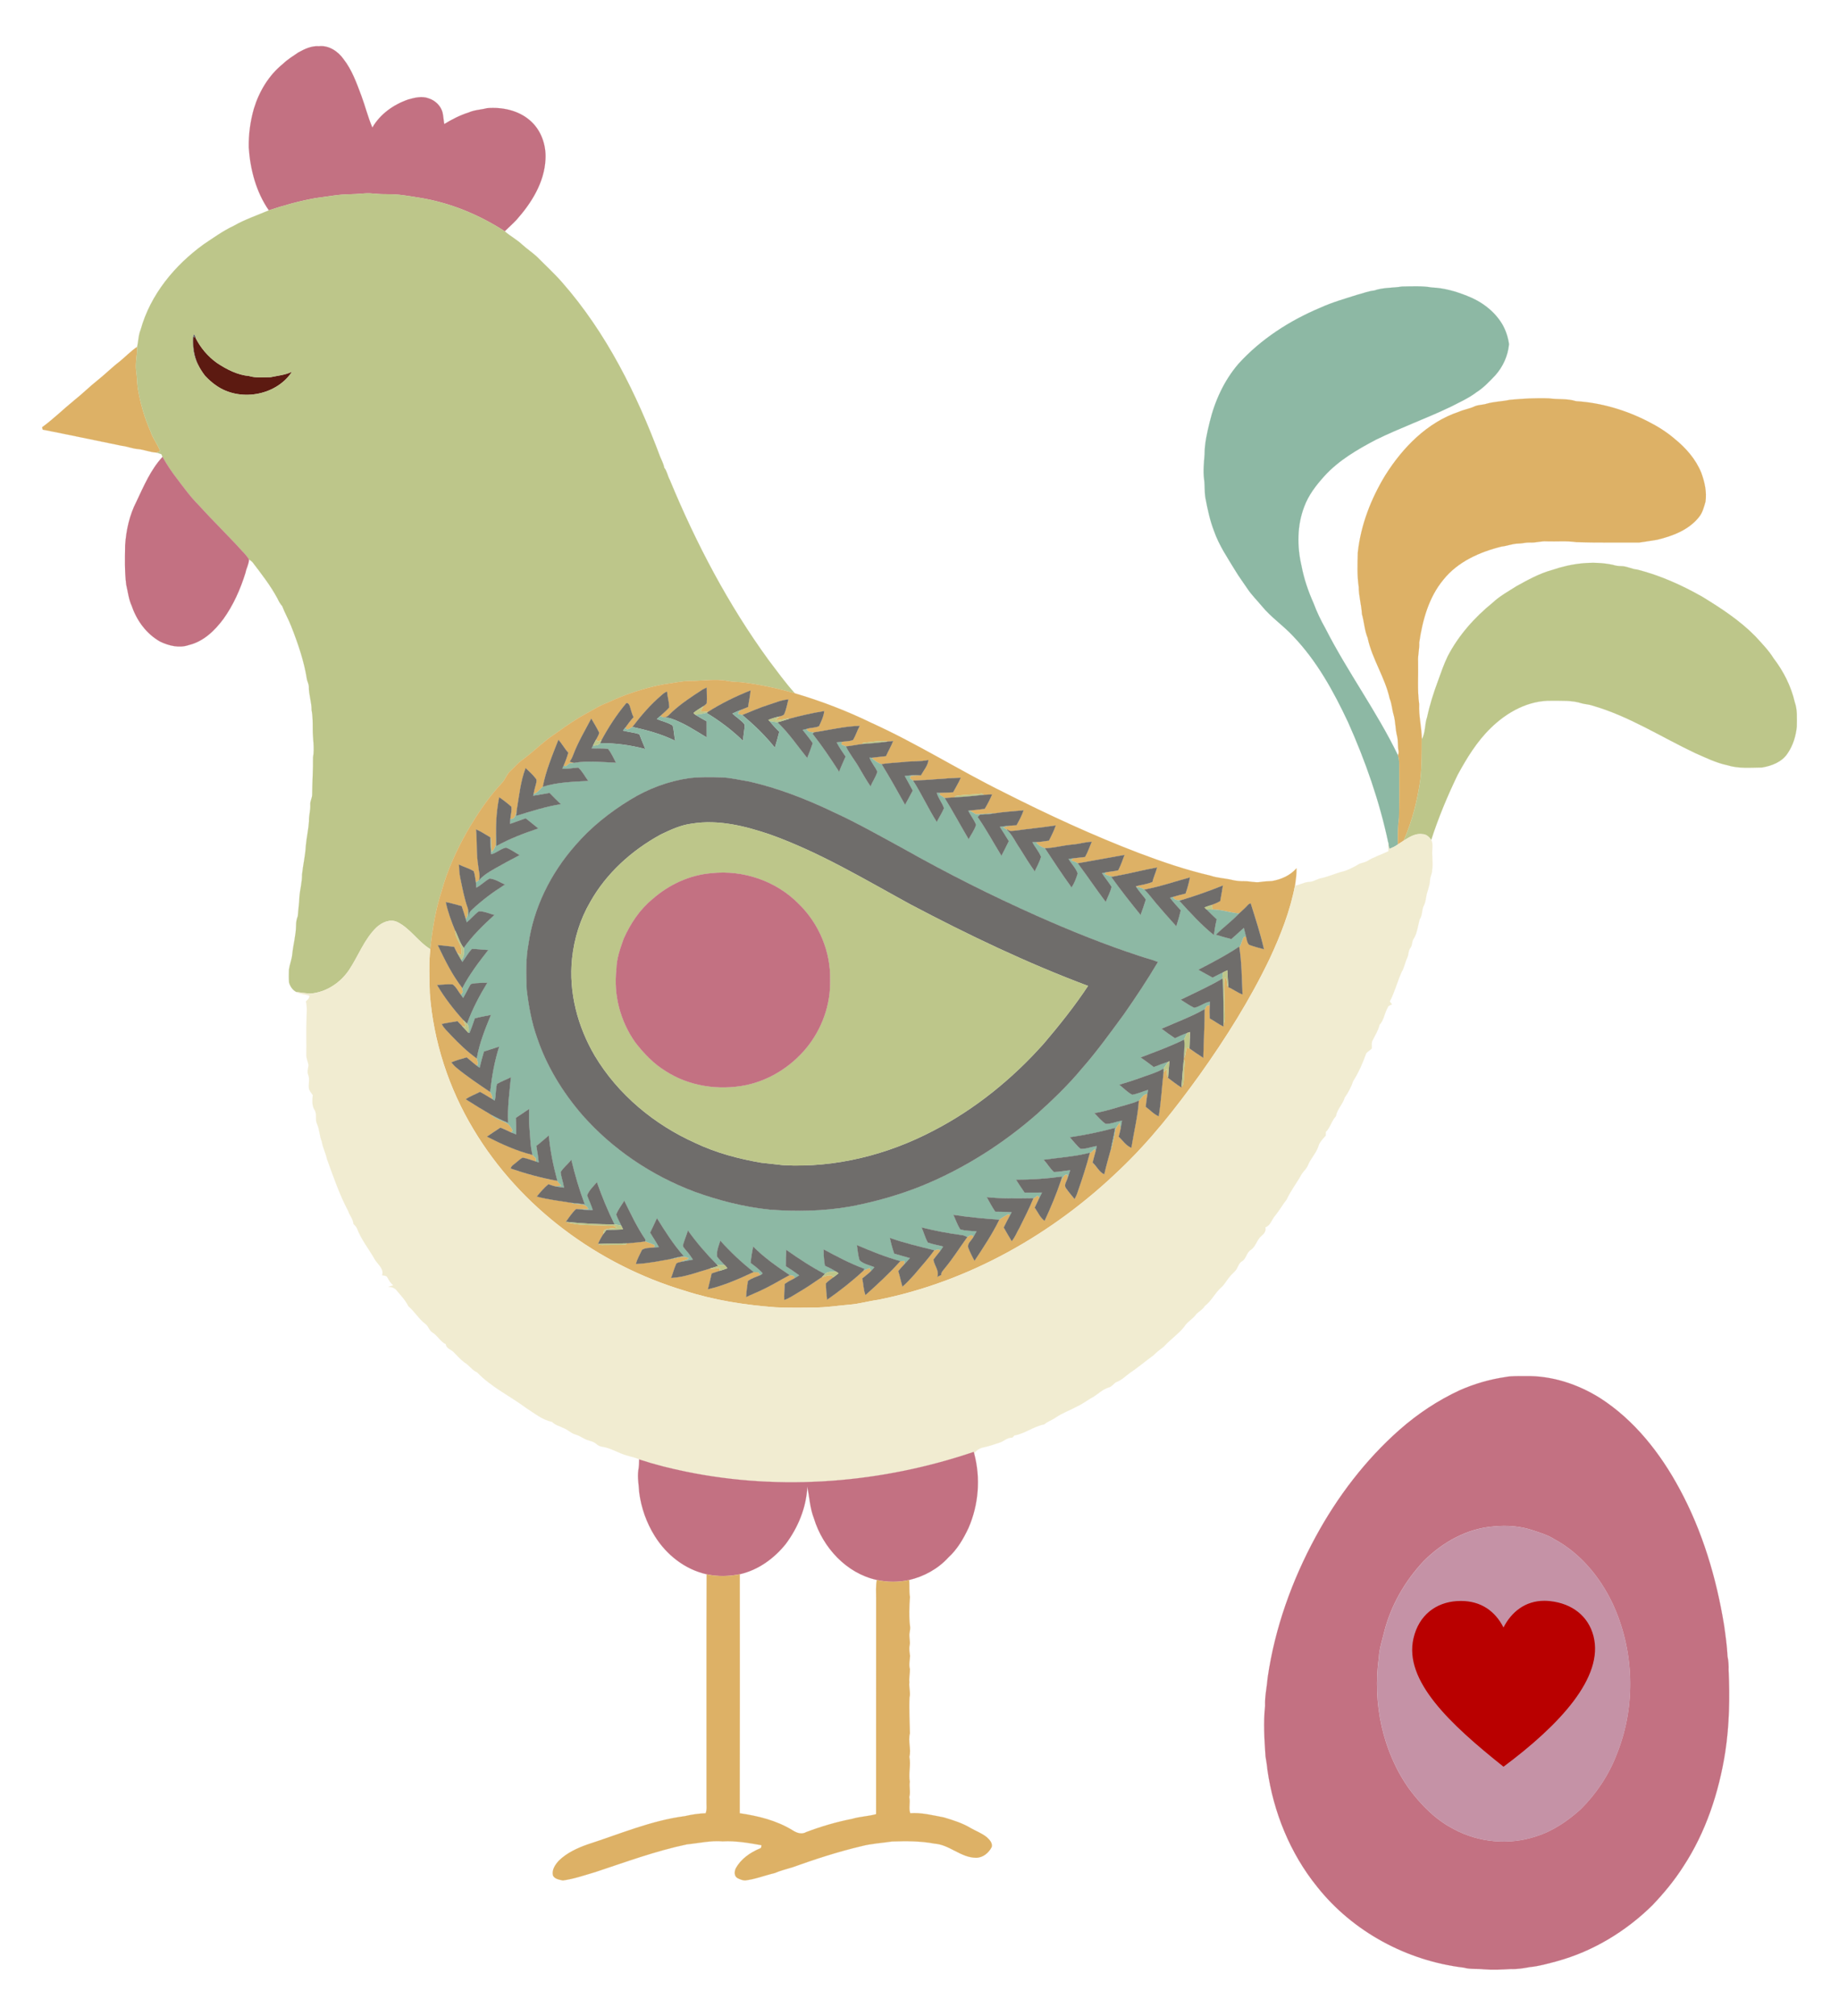 <?xml version="1.0" encoding="UTF-8"?>
<!DOCTYPE svg  PUBLIC '-//W3C//DTD SVG 1.1//EN'  'http://www.w3.org/Graphics/SVG/1.1/DTD/svg11.dtd'>
<svg enable-background="new 135.574 64.359 1553.426 1702.405" version="1.1" viewBox="135.57 64.359 1553.4 1702.4" xml:space="preserve" xmlns="http://www.w3.org/2000/svg">

	<g stroke-width=".094">
		<path d="m387.51 108.7c5.34-2.98 11.17-5.75 17.46-5.28 8.39-0.93 16.14 4.31 20.8 10.91 7.11 9.11 10.99 20.14 15.01 30.83 3.33 8.9 5.57 18.2 9.32 26.93 6.57-11.4 17.93-19.45 30.23-23.69 5.61-1.55 11.73-3.15 17.4-0.93 5.54 1.75 10.15 6.24 11.66 11.89 0.7 3.22 0.85 6.53 1.46 9.76 6.49-3.98 13.29-7.46 20.57-9.76 4.91-2.21 10.36-2.29 15.52-3.64 12.64-1.05 26.28 1.7 36.1 10.18 9.5 8.02 14.03 20.85 13.27 33.1-0.95 19.44-11.78 36.74-24.39 50.93-3.2 3.39-6.66 6.51-10 9.75-21.87-14.15-46.48-24.25-72.26-28.37-8.84-1.37-17.7-3.09-26.68-2.93-4.33 0.07-8.65-0.2-12.96-0.62-6.04-0.61-12.04 0.63-18.08 0.64-10.1 0-20.04 2.07-30.04 3.31-13.31 2.4-26.4 6.01-39.23 10.29-10.75-15.54-15.7-34.37-16.96-53.03-0.2-11.09 1.29-22.2 4.33-32.84 4.41-14.5 12.54-28.13 24.41-37.73 3.91-3.79 8.57-6.65 13.06-9.7z" fill="#C37182" stroke="#C37182"/>
		<path d="m1296.4 309.69c7.58-2.66 15.67-2.05 23.49-3.36 8.37-0.12 16.81-0.64 25.11 0.82 10.23 0.4 20.19 3.22 29.65 7.02 12.16 4.64 23.3 12.83 29.97 24.15 2.93 5.11 4.78 10.84 5.61 16.66-0.87 9.77-5.14 19.21-11.72 26.48-4.93 5.13-9.82 10.41-15.88 14.22-6.64 5.07-14.33 8.4-21.69 12.22-20.79 9.96-42.57 17.7-63.26 27.87-15.66 8.28-31.33 17.33-43.35 30.59-6.97 7.69-13.52 16.13-17.11 25.97-6.06 15.81-6.11 33.42-2.3 49.77 2.06 10.94 5.7 21.58 10.24 31.75 2.71 7.29 6.07 14.33 9.91 21.1 18.67 36.75 43.37 70.12 61.35 107.25 1.31 3.45 1.05 7.18 1.11 10.8 0.15 13.99 0.12 27.99-0.19 41.98-1.03 7.46-1.09 14.99-1 22.51-2.22 1.64-4.72 2.81-7.29 3.76-0.29-1.81-0.54-3.61-0.84-5.4-7.4-34.93-19.28-68.85-33.85-101.44-12.32-26.22-26.52-52.1-46.77-73.1-8.17-8.78-18.26-15.57-25.91-24.84-4.07-4.95-8.72-9.45-12.29-14.79-3.47-5.23-7.28-10.24-10.49-15.63-6.49-10.71-13.64-21.2-17.79-33.11-3.52-9.03-5.51-18.53-7.3-28.02-0.91-5.3-0.43-10.71-1.16-16.02-0.92-6.95-0.07-13.92 0.43-20.86 0.02-9.12 2.09-18.08 4.23-26.88 4.31-18.01 12.22-35.37 24.34-49.5 19.03-20.99 43.4-36.64 69.42-47.53 9.99-4.57 20.6-7.51 31.04-10.85 4.76-1.21 9.35-3.09 14.29-3.59z" fill="#8DB8A4" stroke="#8DB8A4"/>
		<path d="m298.38 353.06c0.09-2.25-0.35-4.84 1.24-6.69 0.58 1.11 1.14 2.24 1.69 3.38l-0.62-0.22-1.68-0.58c-0.84 7.95 0.76 15.86 3.74 23.22-3.34-5.72-4.28-12.58-4.37-19.11z" fill="#6F6D6B" stroke="#6F6D6B"/>
		<path d="m299.01 348.95 1.68 0.58c4.27 8.48 10.52 15.95 18.3 21.42 8.15 5.39 17.13 10.02 27.01 10.94 5.88 1.78 12 0.97 18.03 0.99 6.08-1.31 12.37-1.83 18.05-4.55l-0.63 1.15c-13.86 19.41-43.77 24.17-63.2 10.53-3.54-2.35-6.64-5.28-9.56-8.35-2.26-2.97-4.32-6.13-5.94-9.49-2.98-7.36-4.58-15.27-3.74-23.22z" fill="#5C1A11" stroke="#5C1A11"/>
		<path d="m236.61 369.69c4.99-4.09 9.46-8.82 14.85-12.43 0.17 6.94-1.84 13.8-0.8 20.74 0.67 4.61 0.72 9.28 1.25 13.92 2.13 12.7 5.66 25.16 10.89 36.95 1.92 5.89 5.97 10.72 8.1 16.5-0.76 0.3-2.26 0.91-3.01 1.21-5.44-0.22-10.53-2.52-15.93-3.01-4.67-0.35-9.03-2.26-13.66-2.77-22.23-4.53-44.39-9.25-66.66-13.61-0.13-0.51-0.38-1.51-0.51-2.01 9.59-6.98 18.05-15.38 27.25-22.85 6.84-5.44 13.04-11.63 19.9-17.06 6.28-4.99 11.93-10.73 18.33-15.58z" fill="#DDB166" stroke="#DDB166"/>
		<path d="m784.94 622.01c-34.23-46.95-61.41-98.73-83.58-152.35-1.86-3.29-2.26-7.26-4.67-10.23-0.61-3.37-2.28-6.36-3.55-9.48-19.76-52.91-45.35-104.6-82.88-147.27-6.68-7.61-14.17-14.43-21.27-21.63-3.86-3.53-8.25-6.42-12.11-9.94-4.58-4.34-10.23-7.28-14.96-11.43-21.87-14.15-46.48-24.25-72.26-28.37-8.84-1.37-17.7-3.09-26.68-2.93-4.33 0.07-8.65-0.2-12.96-0.62-6.04-0.61-12.04 0.63-18.08 0.64-10.1 0-20.04 2.07-30.04 3.31-13.31 2.4-26.4 6.01-39.23 10.29-9.96 4.23-20.25 7.68-29.68 13.07-9.02 4.23-17.07 10.09-25.33 15.58-24.51 17.72-45.02 42.47-53.22 71.97-1.96 4.66-1.95 9.76-2.98 14.64 0.17 6.94-1.84 13.8-0.8 20.74 0.67 4.61 0.72 9.28 1.25 13.92 2.13 12.7 5.66 25.16 10.89 36.95 1.92 5.89 5.97 10.72 8.1 16.5-0.76 0.3-2.26 0.91-3.01 1.21 1.36 0.41 2.71 0.84 4.04 1.34 0.29 0.75 0.6 1.51 0.95 2.26 3.57 6.55 7.78 12.74 12.35 18.64 5.88 7.73 11.59 15.65 18.52 22.49 11.98 13.3 24.92 25.7 36.9 39.01 1.93 1.98 3.76 4.09 5.22 6.47 1.01 0.74 2.12 1.4 2.99 2.33 7.55 9.91 15.3 19.78 21.19 30.82 1.03 2.24 2.22 4.42 3.91 6.25 2.15 5.8 5.34 11.15 7.56 16.92 5.75 14.62 10.95 29.63 13.36 45.19 0.49 1.96 1.51 3.8 1.59 5.86-0.15 6.7 2.38 13.11 2.31 19.82 1.03 5.3 0.95 10.7 0.97 16.08-0.07 7.99 1.67 16.01 0.23 23.98 0.11 10.32-0.62 20.65-0.7 30.99 0.16 3.09-1.91 5.8-1.58 8.92 0.23 4.73-1.33 9.31-1.11 14.04-0.48 7.04-2.1 13.94-2.71 20.97-0.43 8.05-2.33 15.93-3.18 23.95 0.1 6.41-1.73 12.62-2.2 19-0.18 5.37-0.99 10.69-1.35 16.05-1.08 2.57-1.5 5.32-1.5 8.11-0.08 8.14-2.41 16.02-3.19 24.09-0.4 4.38-2.12 8.49-2.79 12.81-0.15 3.7-0.2 7.42 0.06 11.12 0.95 3.31 3.04 6.5 6.23 8.02 4 0.43 7.97 1.22 12 1.34 13.21-1.12 25.13-9.07 32.48-19.93 7.86-11.86 12.77-25.84 23.14-35.93 4.54-4.16 11.33-7.43 17.4-4.65 11.1 5.35 17.6 16.63 28.02 22.97 1.85-16.65 4.42-33.31 9.69-49.25 4.71-17.22 12.23-33.52 20.87-49.09 8.56-14.7 17.89-29.08 29.57-41.52 3.26-3.19 4.42-7.91 7.88-10.92 3.17-2.87 5.92-6.2 9.34-8.77 7.92-5.64 14.91-12.45 22.57-18.41 10.11-6.98 19.93-14.46 30.73-20.37 6.16-3.27 11.96-7.24 18.57-9.59 15.15-7.13 31.14-12.5 47.6-15.63 7.71-1 15.33-2.87 23.14-2.99 10.22 0.06 20.48-1.83 30.66-0.05 3.96 0.81 8 1.03 12.03 1.18 15.33 1.83 30.48 5.08 45.3 9.36-7.91-8.8-14.87-18.43-22.01-27.85zm-403.49-242.53c-13.86 19.41-43.77 24.17-63.2 10.53-3.54-2.35-6.64-5.28-9.56-8.35-2.26-2.97-4.32-6.13-5.94-9.49-3.34-5.72-4.28-12.58-4.37-19.11 0.09-2.25-0.35-4.84 1.24-6.69 0.58 1.11 1.14 2.24 1.69 3.38l-0.62-0.22c4.27 8.48 10.52 15.95 18.3 21.42 8.15 5.39 17.13 10.02 27.01 10.94 5.88 1.78 12 0.97 18.03 0.99 6.08-1.31 12.37-1.83 18.05-4.55l-0.63 1.15z" fill="#BDC68A" stroke="#BDC68A"/>
		<path d="m1411 402.01c10.94-1.01 21.96-1.64 32.96-1.21 7.59 1.06 15.44 0 22.84 2.36 21.25 1.3 42.05 7.49 60.97 17.19 7.9 4.01 15.51 8.72 22.24 14.52 9.54 7.7 17.96 17.24 22.61 28.72 2.86 7.79 4.74 16.19 3.56 24.51-1.35 4.67-2.54 9.56-5.81 13.33-8.65 10.62-22.04 15.63-34.95 18.75-5.15 0.75-10.26 1.73-15.4 2.36-17.61-0.1-35.23 0.24-52.82-0.33-8.35-1.24-16.81-0.38-25.2-0.68-4.74-0.36-9.32 1.33-14.04 0.99-3.39-0.13-6.67 0.85-10.04 0.91-4.77 0.05-9.23 2.02-13.94 2.5-18.45 4.54-37.06 12.79-49.18 27.97-12.42 14.93-17.63 34.24-20.42 53.07 0.27 5.38-1.28 10.64-0.96 16.03 0.29 12-0.75 24.07 0.9 36.01-0.46 9.97 2.12 19.72 2.27 29.66 0.02 11.11 0 22.27-1.15 33.34-2.45 17.93-6.93 35.66-14.18 52.27-1.68 1.04-3.32 2.11-4.94 3.21-0.09-7.52-0.03-15.05 1-22.51 0.31-13.99 0.34-27.99 0.19-41.98-0.06-3.62 0.2-7.35-1.11-10.8 0.58-1.31 0.73-2.65 0.47-4.03-0.73-4.07-0.17-8.28-1.21-12.3-1.48-5.82-1.25-11.93-2.85-17.72-1.4-4.53-1.51-9.35-3.36-13.75-3.91-17.91-14.82-33.38-18.64-51.35-2.66-6.44-2.89-13.44-4.82-20.08-0.4-7.72-2.7-15.19-2.7-22.94-1.45-9.62-1.04-19.38-0.79-29.07 2.51-23.18 11.13-45.43 23.23-65.27 14.75-23.42 35.46-44.69 62.26-53.62 4.25-1.88 8.94-2.5 13.14-4.51 3.08-1.4 6.59-1.16 9.8-2.15 6.55-1.94 13.42-1.94 20.07-3.4z" fill="#DDB166" stroke="#DDB166"/>
		<path d="m250.87 487.86c6.22-13.12 12.02-26.89 22.01-37.68 3.57 6.55 7.78 12.74 12.35 18.64 5.88 7.73 11.59 15.65 18.52 22.49 11.98 13.3 24.92 25.7 36.9 39.01 1.93 1.98 3.76 4.09 5.22 6.47-0.02 3.96-2.26 7.42-2.94 11.27-4.3 13.86-10.25 27.34-18.77 39.15-7.33 9.81-16.82 18.97-29.1 21.88-8.03 2.8-16.72 0.66-24.15-2.86-11.52-6.46-19.81-17.68-24-30.07-2.68-5.71-3.27-12.03-4.73-18.09-1.38-10.98-1.05-22.09-0.9-33.13 0.83-12.8 3.68-25.62 9.59-37.08z" fill="#C37182" stroke="#C37182"/>
		<path d="m1446.7 545.7c16.4-5.57 34.25-7.91 51.32-4.32 2.1 0.73 4.33 1.02 6.58 1.07 4.87-0.12 9.2 2.56 14.03 2.94 19.32 4.93 37.67 13.17 54.98 23 15.84 9.72 31.59 19.96 44.67 33.3 5.41 5.95 11.15 11.73 15.42 18.61 8.4 10.95 14.79 23.59 17.9 37.07 2.36 6.6 1.74 13.71 1.73 20.59-0.78 7.95-3.19 15.96-7.76 22.57-4.71 7.29-13.45 10.65-21.66 11.98-9.76 0.09-19.81 1.08-29.26-1.92-9.56-2-18.33-6.38-27.2-10.26-28.79-13.61-55.92-31.24-86.76-40.09-2.91-1.05-6.05-1.09-9.01-1.9-8.28-2.69-17.11-2.09-25.68-2.19-19.37-0.39-37.45 9.6-51 22.83-11.8 11.39-20.42 25.5-28.2 39.8-8.57 17.8-16.23 36.08-22.28 54.88-1.81-2.47-4.23-4.89-7.52-4.83-5.87-0.93-11 2.55-15.74 5.45 7.25-16.61 11.73-34.34 14.18-52.27 1.15-11.07 1.17-22.23 1.15-33.34 3.19-5.73 2.3-12.58 4.45-18.64 2.22-10.39 5.44-20.53 9.14-30.47 2.57-7.08 4.99-14.25 8.29-21.03 9.15-17.6 22.57-32.69 37.9-45.15 5.99-5.64 13.27-9.56 20.14-13.98 9.68-5.34 19.46-10.78 30.19-13.7z" fill="#BDC68A" stroke="#BDC68A"/>
		<path d="m718.96 639.37c10.22 0.06 20.48-1.83 30.66-0.05 3.96 0.81 8 1.03 12.03 1.18 15.33 1.83 30.48 5.08 45.3 9.36 22.34 6.57 44.16 14.95 65.1 25.17 38.22 17.3 73.74 39.87 111.34 58.43 37.4 18.93 75.51 36.55 114.69 51.49 19.64 7.41 39.56 14.2 60.02 18.92 5.8 2.01 12.02 2.14 17.96 3.56 3.56 0.89 7.24 1.21 10.92 1.14 4.39-0.03 8.73 1.37 13.13 0.67 3.27-0.54 6.59-0.64 9.9-0.83 7.79-1.33 15.45-4.72 20.71-10.78 0.14 4.92-0.61 9.8-1.27 14.67-4.09 21.49-12.17 42-21.39 61.77-16.5 34.42-36.89 66.85-59.02 97.91-20.45 28.44-42.23 56.17-67.74 80.29-56.27 54.24-127.11 94.47-204.08 109.83-8.12 1.07-16.01 3.5-24.2 4.08-9.98 0.83-19.92 2.54-29.97 2.39-10.69 0.23-21.39 0.22-32.07-0.13-26.11-1.96-52.21-5.96-77.16-14.07-73.11-21.93-138.83-70.3-178.21-136.08-21.04-34.88-34.05-74.65-37.03-115.3-0.27-12.35-0.84-24.78 0.42-37.08 1.85-16.65 4.42-33.31 9.69-49.25 4.71-17.22 12.23-33.52 20.87-49.09 8.56-14.7 17.89-29.08 29.57-41.52 3.26-3.19 4.42-7.91 7.88-10.92 3.17-2.87 5.92-6.2 9.34-8.77 7.92-5.64 14.91-12.45 22.57-18.41 10.11-6.98 19.93-14.46 30.73-20.37 6.16-3.27 11.96-7.24 18.57-9.59 15.15-7.13 31.14-12.5 47.6-15.63 7.71-1 15.33-2.87 23.14-2.99m9.99 7.4c-8.81 5.74-17.67 11.52-25.46 18.64-2.26 1.94-4.08 5.08-7.49 4.8-0.71-0.27-2.13-0.8-2.84-1.07 2.54-2.47 5.43-4.59 7.67-7.35-0.01-4.52-1.47-8.89-1.85-13.38-1.75 0.6-3.2 1.79-4.54 3.03-9.32 7.83-17.27 17.18-24.64 26.83-1.82 0.9-4.88 3.83-6.04 0.56 2.24-2.99 4.36-6.07 6.93-8.79-1.5-3.04-2.22-6.35-3.2-9.56-0.54-1.42-2.3-3.64-3.52-1.52-7.83 9.42-14.51 19.81-20.34 30.58-1.07 0.27-2.11 0.59-3.17 0.88-0.35-0.36-1.06-1.07-1.41-1.43 0.98-1.9 2.21-3.73 2.65-5.84-2-4.1-4.41-8-6.68-11.94-5.3 10.11-11.21 19.96-15.24 30.69-0.74 2.03-1.72 3.96-2.91 5.77l3.56 0.92c-1.12 0.33-2.24 0.38-3.37 0.14-1.19 0.84-2.32 1.76-3.42 2.71-0.52-0.08-1.57-0.24-2.09-0.33 1.6-3.61 2.97-7.32 4.02-11.13-3.16-3.31-5.18-7.49-8.32-10.8-5.05 12.94-10.51 25.89-13.16 39.57-2.52 2.29-4.62 5.14-7.91 6.4 0.54-2.99 1.32-5.93 2.15-8.84 0.26-1.43 0.89-3.14-0.16-4.38-2.49-3.32-5.68-6.01-8.61-8.91-4.26 11.12-5.38 23.12-7.37 34.79-0.64 3.37-0.92 8.45-5.56 8.26 0.2-3.49 1.49-7.01 0.8-10.49-3.23-2.85-6.64-5.48-10.18-7.91-1.98 9.88-2.78 20.01-2.62 30.09-0.39 3.44-0.07 6.9-0.29 10.34-0.5 2.24-1.99 4.05-3.22 5.93-1.18-3.97-0.56-8.13-1.03-12.18l-0.3 0.99-0.04-1.29c-3.98-2.31-7.78-4.94-12.03-6.73 0.97 10.4 0.14 20.92 1.92 31.26 0.24 3.84 1.94 7.84 0.52 11.62-0.66 0.44-1.98 1.34-2.64 1.79-0.6-3.12-0.74-6.41-1.83-9.39-3.86-2.39-8.37-3.58-12.45-5.57 0.21 3.47 0.31 6.96 0.98 10.39 1.89 8.96 3.47 18.03 6.58 26.67-0.07 3.01 0.35 6.37-1.82 8.81-1.03-3.65-2.25-7.23-3.46-10.82-4.47-1.09-8.82-2.6-13.36-3.38 1.7 8.3 4.71 16.28 7.92 24.1-0.5 7.2 7.6 12.94 4.92 20.46-1.1-0.53-2.19-1.06-3.27-1.57-0.92-1.71-1.76-3.45-2.58-5.19-4.59-0.45-9.15-1.21-13.75-1.39 5.99 12.51 12.16 25.12 20.71 36.13l-0.25 0.45c0.17 0.71 0.51 2.15 0.69 2.87-0.41 0.62-1.23 1.88-1.64 2.51-2.31-2.93-3.88-6.58-6.94-8.82-4.4-0.23-8.79 0.09-13.16 0.47 6.22 10.62 13.84 20.42 22.07 29.57 0.7 1.94 1.43 3.88 2.19 5.82-1.07-0.28-2.14-0.54-3.21-0.79-1.29-1.37-2.6-2.71-3.91-4.04-4.41 0.8-8.86 1.39-13.23 2.37 1.87 3.67 5.01 6.4 7.76 9.39 6.74 7.1 13.81 13.99 21.79 19.69 0.35 1.99 2.38 4.63-0.1 6.07-2.9-2.21-5.56-4.72-8.43-6.96-4.37 1.17-8.7 2.51-12.9 4.2 1.32 1.58 2.64 3.17 4.26 4.47 9.01 7.48 18.79 13.96 28.47 20.53 1.29 1.75 2.16 3.77 1.78 6.01-3.37-2.14-6.84-4.09-10.29-6.08-3.99 2.12-8.32 3.61-12.06 6.21 6.98 4.47 14.06 8.79 21.22 12.97 3.88 3.92 9.72 4.88 14.26 7.82 1.88 1.52 3.2 3.64 4.18 5.84-0.37 0.33-1.12 0.98-1.49 1.31-2.96-1.41-5.9-2.86-8.98-3.96-3.76 2.52-7.58 4.93-11.27 7.55 12.28 6.28 24.99 12.08 38.43 15.41 0.87 1.09 1.97 1.99 2.98 2.98-0.03 0.9-0.06 1.82-0.07 2.75-3.74-1.11-7.36-2.7-11.23-3.27-2.14 1.07-3.79 2.87-5.67 4.33-1.65 1.41-3.88 2.49-4.38 4.81 12.84 4.38 25.99 8 39.35 10.4 0.82 1.59 2.31 2.74 3.53 4.05-1.66 0.19-3.32 0.43-4.96 0.66-2.08-0.48-4.08-1.22-6.09-1.9-3.71 3.01-6.75 6.73-9.82 10.36 9.46 2.65 19.21 3.66 28.87 5.26 4.76 2.19 12.41-0.57 14.72 5.43-3.23 0.21-6.47 0.15-9.7-0.07l-0.65-0.02c-3.46 3.05-5.92 7.11-8.69 10.79 11.08 3.72 23.02 2.45 34.51 3.28 2.83 0.42 6.53-1.01 8.47 1.77-3.23 0.53-6.64 0.35-9.71 1.53-1.55 0.58-1.41 2.37-1.56 3.72-1.77 2.65-3.31 5.44-4.53 8.38 2.13 1.44 4.86 0.72 7.28 0.9 5.43-0.23 10.93 0.27 16.32-0.46l0.88-0.96c5.14-0.49 10.3-0.85 15.41-1.64 2.63 0.92 5.22 1.97 7.83 2.98 0 0.7 0.02 1.41 0.04 2.14-3.5 0.47-7.51 0.06-10.57 2.01-1.79 3.93-4.16 7.66-5.11 11.93 9.44-0.4 18.75-2.33 28.04-3.93 5.49-0.35 11.27-3.68 16.55-0.97-1.61 2.06-4.49 1.81-6.56 3.19-1.5 0.55-3.76 0.42-4.3 2.26-1.59 3.68-2.59 7.59-4.06 11.33 11.31-0.55 22-4.86 32.8-7.94 2.76 0.39 5.5-0.16 8.21-0.65 0.03 0.64 0.11 1.92 0.14 2.56-2.3 0.71-4.59 1.45-6.86 2.24-1.07 4.45-2.03 8.94-3.21 13.37 13.43-3.11 26.14-8.77 38.6-14.57 1.31 0.04 2.65 0.09 3.99 0.14 0.6 0.77 1.21 1.54 1.83 2.33-3.58 1.56-7.44 2.68-10.61 5.04-0.64 4.49-1.32 9-1.51 13.56 4.03-2 8.24-3.59 12.29-5.54 8.4-3.83 16.27-8.69 24.41-13.03 1.81 0.45 4.51-0.02 4.19 2.72-2.83 1.45-5.65 2.89-8.23 4.75-0.14 4.51-0.72 9.01-0.48 13.54 4.04-1.24 7.45-3.8 11.08-5.87 7.13-4.15 13.97-8.78 20.75-13.45 3.15-0.44 7.36-3.23 9.76 0.14-2.13 1.72-4.55 3.14-6.36 5.23 0.02 4.59 0.5 9.17 0.97 13.74 10.76-7.5 21.12-15.64 30.74-24.55 1.68-0.8 3.4-1.51 5.12-2.23 0.34 0.63 1.02 1.89 1.36 2.52-2.34 2.29-4.98 4.26-7.5 6.34 1.03 4.63 0.96 9.52 2.71 13.98 10.18-9.15 20.3-18.4 29.41-28.63 1.23 0.08 2.46-0.14 3.71-0.2-0.13 0.96-0.25 1.94-0.36 2.94-1.77 1.81-3.46 3.7-5.07 5.67 1.38 4.31 2.22 8.76 3.51 13.1 3.63-3.01 6.71-6.63 9.95-10.06 5.64-6.86 11.77-13.35 16.91-20.62l0.25 0.07c1.69-0.27 3.99-1.86 4.87 0.5-1.94 2.42-3.93 4.81-5.77 7.32 0.66 4.93 5.19 9.5 3.25 14.55 1.08-0.55 2.22-1.02 3.3-1.61-0.32-2.34 1.75-3.87 2.93-5.58 6.96-8.34 12.7-17.58 19.07-26.36 1.75-1.16 3.8-2.88 5.31-0.33-1.54 3.1-5.96 5.93-4.25 9.78 1.46 3.6 3.15 7.1 5.07 10.49 7.45-11.24 14.97-22.55 20.91-34.67 2.36-1.83 4.99-3.24 7.61-4.65 0.41 0.17 1.24 0.51 1.65 0.68-1.94 3.47-3.72 7.04-5.47 10.61 2.17 3.85 4.39 7.69 6.69 11.48 2.88-3.21 4.23-7.39 6.46-11.02 4.17-8.3 8.35-16.62 11.92-25.2h0.35c1.06-0.76 2.12-1.53 3.18-2.3 0.39 0.46 1.18 1.4 1.57 1.87-1.36 2.78-2.65 5.59-4 8.39 2.69 3.73 4.48 8.38 8.3 11.13 5.21-11.23 10.03-22.69 13.95-34.44 1.48-1.7 2.63-5.57 5.51-4.43 0.01 0.64 0.05 1.92 0.07 2.57-0.71 2.84-3.64 6.1-1.37 8.89 2.19 3.13 4.71 6.02 7.11 8.99 1.13-1.95 2.06-4.01 2.71-6.17 3.8-10.82 7.34-21.75 10.26-32.85 1.73-0.59 2.81-2.2 4.1-3.4 0.22 0.42 0.68 1.28 0.9 1.71-0.92 3.32-1.86 6.65-2.66 10.02 3.49 3.03 5.46 7.94 9.78 9.87 1.58-7.09 3.65-14.06 5.55-21.07l-0.02 0.95c1.57-5.97 3.17-11.97 3.95-18.1 0.96-2.06 2.49-3.77 3.75-5.63 0.08 1.7 0.29 3.4 0.69 5.09-0.44 2.32-1.05 4.61-1.69 6.9 3.41 3.21 6.23 7.69 10.68 9.4 2.11-13.27 5.42-26.39 6.35-39.84 2.34-2.03 3.72-5.6 7.28-5.67-0.57 3.62-1.07 7.26-1.43 10.93 3.65 2.63 6.72 6.2 10.92 8 2.05-12.28 2.62-24.72 4.08-37.06 0.87-1.1 1.84-2.1 2.85-3.07 0.2 2.39-0.32 5.1 0.99 7.25l-0.03 0.43c3.71 2.79 7.37 5.66 11.29 8.16l0.07-0.86 1-0.57c1.65-4.94 0.66-10.29 1.42-15.38-0.04-2.28 1.23-4.94-0.51-6.87 0.01-0.18 0.04-0.53 0.05-0.71 1.67-2.8 1.76-6.14 2.27-9.27 0.82 0.21 1.65 0.42 2.5 0.65 3.8 2.75 7.67 5.39 11.63 7.91 0.23-13.69 1.16-27.35 1.16-41.04 0.7-0.91 1.17-1.98 1.78-2.94 0.66-0.12 1.97-0.37 2.63-0.49-0.26 3.73-0.25 7.46-0.07 11.2 3.92 2.12 7.46 4.9 11.52 6.81v-0.92c2.38-6.16 0.55-12.87 0.84-19.26 0.29-7.08-0.72-14.21 0.32-21.24 3.16 1.66 0.96 5.91 3.08 8.24 4.17 1.69 7.71 4.62 11.98 6.11-0.69-13.48-0.61-27.04-2.79-40.4l0.74-0.49c0.84-2.49 1.8-4.94 2.84-7.35 0.53-0.21 1.6-0.63 2.14-0.84 0.66 2.4 0.85 5.25 2.63 7.14 4.07 1.57 8.33 2.63 12.55 3.77-3-13.11-7.18-25.89-11.2-38.69-1.48 0.16-2.39 1.4-3.33 2.39-2 2.18-4.33 4.02-6.43 6.09-7.58-0.61-14.89-3.29-22.53-3.36-0.14-1.16-0.25-2.29-0.36-3.43-0.56 0.05-1.68 0.15-2.24 0.21 3.11-1.08 6.25-2.14 9.08-3.88 0.88-4.36 1.48-8.75 2.25-13.12-11.27 4.58-22.76 8.6-34.41 12.13-2.94 0.28-6.48 0.77-7.95-2.5 3.59-1.07 7.23-1.96 10.86-2.86 1.58-4.44 2.84-8.98 3.7-13.61-12.8 3.51-25.4 7.87-38.49 10.23-2.09-1.27-4.46-2.25-6.92-2.22-0.09-0.12-0.25-0.35-0.33-0.47 4.64-1.49 9.64-1.72 14.1-3.78 0.9-4.2 2.91-8.03 3.93-12.19-12 2.21-23.85 5.31-35.87 7.46-3.1 0.4-6.04-0.51-8.72-1.99 0.44-0.37 1.32-1.11 1.76-1.48 3.31-0.56 6.67-0.77 9.95-1.61 2.13-4.16 3.71-8.57 5.31-12.95-13.15 2.32-26.29 4.73-39.43 7.08-1.77-1.2-3.88-1.7-5.84-2.41 0.61-0.63 1.24-1.24 1.89-1.83 3.34-0.44 6.71-0.68 10.06-1.13 2.31-4.07 3.78-8.53 5.63-12.81-5.67 0.21-11.1 2.01-16.74 2.4-7.63 0.68-15.05 2.8-22.72 3.07-2.96-1.11-5.87-2.54-7.7-5.22 3.7-0.03 7.33-0.8 11-1.24 2.15-4.17 4.27-8.37 5.76-12.82-11.1 1.75-22.29 2.74-33.41 4.33-2.48 0.02-5.51 1.26-7.4-1.07-0.03 0.17-0.1 0.49-0.14 0.65l-0.22-0.26c-1.09-0.7-2.21-1.33-3.34-1.9 1.82-0.44 3.59-1.1 5.42-1.55 1.97-0.15 3.97-0.26 5.96-0.37 2.24-4.07 4.5-8.16 5.97-12.58-8.33 0.84-16.69 1.25-24.96 2.61-5.09-0.05-10.13 0.7-15.21 0.72-2.19-1.06-4.09-2.84-6.63-3.03 4.64-0.52 9.28-1.07 13.93-1.54 2.4-3.88 4.44-7.96 6.28-12.13-2.27 0.06-4.53 0.09-6.78 0.29-0.49-0.27-1.46-0.8-1.95-1.07-7.5 1.06-15.12 0.74-22.59 2.19l-0.02 0.99c-2.88 0.13-5.75 0.34-8.61 0.63-1.3-1.02-2.76-1.77-4.16-2.58 0.02-0.47 0.08-1.42 0.11-1.9 3.69-0.07 7.39-0.17 11.09-0.45 2.12-4.1 4.65-7.99 6.42-12.26-13.43 0.45-26.79 1.98-40.2 2.42-0.94-0.68-1.88-1.32-2.83-1.94 0.19-0.51 0.57-1.52 0.76-2.03 3.07-0.49 6.2-0.28 9.3-0.47l-0.66-0.04c2.26-4.18 5.84-8.02 6.32-12.9-7.16 1.52-14.5 0.82-21.71 1.78-5.93 0.52-11.89 0.77-17.77 1.68-3.35-0.93-6.11-3.03-8.6-5.36 4.08-0.39 8.13-1.04 12.23-1.38 1.92-4.29 4.32-8.35 6.06-12.73-1.48 0.12-2.94 0.25-4.39 0.43-7.02-1.24-14.03 0.49-21.01 1.06l-0.73 1.03c-4.59 0.56-9.12 1.56-13.73 1.99-1.28-0.53-2.53-1.06-3.8-1.55 0.04-0.59 0.13-1.77 0.18-2.36 3.21-0.47 6.65-0.24 9.67-1.61 2.22-3.75 3.45-8 5.57-11.81-13.04 0.33-25.82 3.55-38.69 5.48-2.43-0.17-5.29-0.19-6.24-2.92 3.41-1.2 7.42-0.77 10.58-2.37 1.83-4.05 3.93-8.2 4.35-12.68-9.91 1.58-19.68 3.84-29.36 6.42-4.07-0.57-7.85 1.95-11.87 1.1 1.22-0.92 2.36-1.95 3.49-2.98 1.44-0.54 3.46-0.71 4.13-2.35 1.64-3.84 2.25-8.02 3.38-12.02-5.91 0.4-11.34 2.86-16.91 4.61-7.51 2.34-14.7 5.58-21.99 8.53-1.17-0.36-2.35-0.62-3.54-0.78-0.04-1.79 1.48-2.78 2.75-3.73 1.89-0.73 3.77-1.51 5.64-2.32 0.59-4.66 1.68-9.23 2.06-13.91-12.51 4.99-24.71 10.92-36.06 18.17-2.12-0.22-4.23-0.42-6.33-0.58 0.87-1.47 1.76-2.92 2.66-4.36 1-0.72 2.08-1.44 2.73-2.52 0.33-4.37-0.01-8.75-0.04-13.12-1.22 0.51-2.4 1.08-3.55 1.72z" fill="#DDB166" stroke="#DDB166"/>
		<path d="m728.95 646.77c1.15-0.64 2.33-1.21 3.55-1.72 0.03 4.37 0.37 8.75 0.04 13.12-0.65 1.08-1.73 1.8-2.73 2.52-2.82 1.89-5.84 3.49-8.4 5.74 0.38 0.67 0.98 1.16 1.64 1.6 3.11 1.9 6.24 3.78 9.48 5.48 0.03 4.55 0.05 9.11 0.04 13.67-9.94-5.97-19.68-12.55-30.78-16.2-1.89-0.53-3.86-0.54-5.79-0.77 3.41 0.28 5.23-2.86 7.49-4.8 7.79-7.12 16.65-12.9 25.46-18.64z" fill="#6F6D6B" stroke="#6F6D6B"/>
		<path d="m733.48 665.63c11.35-7.25 23.55-13.18 36.06-18.17-0.38 4.68-1.47 9.25-2.06 13.91-1.87 0.81-3.75 1.59-5.64 2.32-2.57 1.01-5.09 2.14-7.59 3.29 3.35 3.21 7.57 5.56 10.36 9.31-0.04 4.62-1.28 9.16-1.33 13.81-9.34-9.11-19.83-17-30.99-23.71 0.3-0.19 0.89-0.57 1.19-0.76z" fill="#6F6D6B" stroke="#6F6D6B"/>
		<path d="m694.44 651.44c1.34-1.24 2.79-2.43 4.54-3.03 0.38 4.49 1.84 8.86 1.85 13.38-2.24 2.76-5.13 4.88-7.67 7.35-0.92 0.84-1.84 1.67-2.74 2.51 4.46 1.79 9.38 2.77 13.4 5.48 1.11 4.21 1.18 8.61 2.11 12.87-11.39-5.65-23.77-9.02-36.13-11.73 7.37-9.65 15.32-19 24.64-26.83z" fill="#6F6D6B" stroke="#6F6D6B"/>
		<path d="m784.62 659.67c5.57-1.75 11-4.21 16.91-4.61-1.13 4-1.74 8.18-3.38 12.02-0.67 1.64-2.69 1.81-4.13 2.35-3.21 0.71-6.35 1.68-9.4 2.87l0.8 0.86c2.66 3.18 5.38 6.31 8.41 9.14-1.11 4.54-2.38 9.03-3.75 13.5-8.07-10.2-17.54-19.21-27.45-27.6 7.29-2.95 14.48-6.19 21.99-8.53z" fill="#6F6D6B" stroke="#6F6D6B"/>
		<path d="m663.97 658.96c1.22-2.12 2.98 0.1 3.52 1.52 0.98 3.21 1.7 6.52 3.2 9.56-2.57 2.72-4.69 5.8-6.93 8.79-0.65 0.83-1.29 1.68-1.93 2.53 4.56 1.18 9.28 1.57 13.78 3 1.58 4.26 3.37 8.44 5.12 12.64-12.47-3.38-25.38-5.13-38.3-5.03 0.3-0.61 0.9-1.83 1.2-2.43 5.83-10.77 12.51-21.16 20.34-30.58z" fill="#6F6D6B" stroke="#6F6D6B"/>
		<path d="m721.41 666.43c2.56-2.25 5.58-3.85 8.4-5.74-0.9 1.44-1.79 2.89-2.66 4.36 2.1 0.16 4.21 0.36 6.33 0.58-0.3 0.19-0.89 0.57-1.19 0.76-3.01 0.89-6.14 1.31-9.24 1.64-0.66-0.44-1.26-0.93-1.64-1.6z" fill="#BDC68A" stroke="#BDC68A"/>
		<path d="m754.25 666.98c2.5-1.15 5.02-2.28 7.59-3.29-1.27 0.95-2.79 1.94-2.75 3.73 1.19 0.16 2.37 0.42 3.54 0.78 9.91 8.39 19.38 17.4 27.45 27.6 1.37-4.47 2.64-8.96 3.75-13.5-3.03-2.83-5.75-5.96-8.41-9.14 2.26 0.51 4.55 0.91 6.87 1.14 9.56 8.99 16.86 19.98 25.09 30.12 1.75-4.07 3.24-8.25 4.66-12.45-2.69-3.87-5.62-7.55-8.56-11.22 1.11-0.28 2.23-0.55 3.35-0.81 0.95 2.73 3.81 2.75 6.24 2.92-0.25 0.32-0.76 0.95-1.02 1.27 8.03 10.21 15.27 21 22.32 31.91 1.59-4.33 3.62-8.48 5.42-12.73-2.7-3.9-5.38-7.82-7.56-12.03 1.42-0.18 2.85-0.34 4.29-0.48-0.05 0.59-0.14 1.77-0.18 2.36 1.27 0.49 2.52 1.02 3.8 1.55 3.19 6.58 8.01 12.22 11.55 18.63 2.98 5.05 5.87 10.17 9.2 15.01 1.78-4.14 4.46-7.91 5.77-12.25-1.9-4.17-5.09-7.67-6.73-12 0.44 0.05 1.33 0.16 1.78 0.21 2.49 2.33 5.25 4.43 8.6 5.36 6.92 11.22 13.33 22.73 19.75 34.24 2.23-3.92 4.33-7.92 6.46-11.89-2.19-4.16-4.49-8.25-6.75-12.36 4.53-0.61 9.12-0.99 13.7-0.55l0.66 0.04c-3.1 0.19-6.23-0.02-9.3 0.47-0.19 0.51-0.57 1.52-0.76 2.03 0.95 0.62 1.89 1.26 2.83 1.94 7.2 11.26 12.75 23.54 19.92 34.83 2.01-3.86 4.43-7.51 6.11-11.53-1.51-4.56-4.79-8.33-6.14-12.99 0.7 0 2.1-0.01 2.8-0.02-0.03 0.48-0.09 1.43-0.11 1.9 1.4 0.81 2.86 1.56 4.16 2.58 6.99 11.37 13.34 23.15 20.12 34.66 2.14-4 4.92-7.73 6.28-12.09-1.7-4.25-4.58-7.88-6.66-11.93 2.54 0.19 4.44 1.97 6.63 3.03 5.08-0.02 10.12-0.77 15.21-0.72-3.92 0.67-7.88 0.98-11.84 0.97-0.67 0.67-1.32 1.35-1.96 2.06 7.32 10.48 13.37 21.78 20.07 32.66 2.18-4.04 4.13-8.2 6.19-12.3-2.43-4.11-5.12-8.05-7.6-12.11 2.71-0.41 5.43-0.72 8.17-0.94-1.83 0.45-3.6 1.11-5.42 1.55 1.13 0.57 2.25 1.2 3.34 1.9l0.22 0.26c4.58 4.46 7.09 10.43 10.73 15.59 3.95 6.53 8.08 12.96 12.46 19.23 1.82-4.04 4.13-7.91 5.3-12.21-1.7-4.53-5.14-8.14-7.32-12.42 0.75-0.01 2.26-0.03 3.02-0.04 1.83 2.68 4.74 4.11 7.7 5.22 7.27 11.14 14.66 22.24 22.43 33.04 2.38-3.53 3.93-7.73 5.16-11.8-1.65-4.63-5.41-8.15-7.8-12.39 1.32-0.04 2.65-0.17 3.98-0.38-0.65 0.59-1.28 1.2-1.89 1.83 1.96 0.71 4.07 1.21 5.84 2.41 8.03 10.71 15.5 21.85 23.57 32.56 1.64-4.22 3.91-8.25 4.91-12.68-2.47-4.01-5.57-7.6-8.11-11.56 1.25-0.3 2.52-0.58 3.8-0.84-0.44 0.37-1.32 1.11-1.76 1.48 2.68 1.48 5.62 2.39 8.72 1.99-0.69 0.15-2.07 0.46-2.75 0.62 7.86 10.93 16.16 21.53 24.67 31.97 1.58-4.29 3.1-8.61 4.42-12.99-2.68-3.58-5.75-6.86-8.17-10.62 2.46-0.03 4.83 0.95 6.92 2.22 4.76 4.65 8.46 10.25 12.99 15.13 4.52 5.39 9.31 10.56 13.98 15.84 1.45-4.41 2.71-8.88 3.78-13.39-3.19-3.44-6.3-6.93-9.14-10.66 0.58-0.17 1.74-0.51 2.32-0.68 1.47 3.27 5.01 2.78 7.95 2.5-0.57 0.21-1.71 0.61-2.29 0.81 9.23 10.06 18.38 20.27 29.08 28.82 0.65-4.44 1.32-8.87 2.4-13.22-2.93-2.81-5.92-5.55-8.71-8.48 1.71 0.08 3.45 0.12 5.2 0.16 7.64 0.07 14.95 2.75 22.53 3.36-6.1 6.44-13.3 11.69-19.57 17.94 4.3 1.33 8.63 2.59 13 3.69 3.54-3.14 7.09-6.26 10.56-9.49 0.55 2.39 1.21 4.77 1.79 7.16-0.54 0.21-1.61 0.63-2.14 0.84-1.04 2.41-2 4.86-2.84 7.35l-0.74 0.49c-10.96 7.37-22.72 13.47-34.43 19.54 3.98 2.23 7.93 4.5 11.97 6.65 2.88-1.58 5.83-3.02 8.8-4.41-0.33 1.71-0.55 3.45-0.53 5.21-11.33 6.73-23.41 12.06-35.21 17.87 3.77 2.29 7.33 4.98 11.36 6.81 4.71-0.92 8.5-4.41 13.27-5.19-0.03 0.75-0.08 2.24-0.11 2.98-0.66 0.12-1.97 0.37-2.63 0.49-0.61 0.96-1.08 2.03-1.78 2.94-11.61 6.49-24.16 11.16-36.33 16.48 3.65 2.78 7.39 5.46 11.23 7.99 3.4-1.58 6.78-3.22 10.35-4.39-0.94 1.83-1.79 3.7-2.6 5.6-11.86 5.83-24.31 10.37-36.66 15.04 3.72 2.64 7.47 5.26 11.06 8.1 4.09-1.63 8.22-3.2 12.42-4.56-1.46 1.91-2.76 3.94-4.15 5.9-6.37 3.75-13.65 5.57-20.51 8.19-5.58 1.88-11.14 3.79-16.79 5.42 3.61 2.84 6.76 6.38 10.92 8.45 4.58-0.84 8.86-2.81 13.31-4.14-0.18 1.12-0.36 2.26-0.51 3.42-3.56 0.07-4.94 3.64-7.28 5.67-3.3 1.62-6.85 2.58-10.36 3.57-9.03 2.47-17.91 5.62-27.19 7.02 3.03 3.15 5.9 6.56 9.53 9.06 4.72 0.09 9.21-2.02 13.83-2.85-0.38 2.24-0.73 4.5-1.15 6.74-0.4-1.69-0.61-3.39-0.69-5.09-1.26 1.86-2.79 3.57-3.75 5.63-0.78 6.13-2.38 12.13-3.95 18.1l0.02-0.95c0.98-6.09 2.84-12 3.56-18.13-12.53 3.43-25.27 6.06-38.12 7.93 2.97 3.29 5.6 6.95 9.05 9.78 4.67 0.11 9.12-1.68 13.68-2.45-0.29 1.34-0.61 2.68-0.84 4.05-0.22-0.43-0.68-1.29-0.9-1.71-1.29 1.2-2.37 2.81-4.1 3.4-12.77 3.23-25.98 4.14-38.99 5.92 3.07 3.29 5.28 7.39 8.69 10.35 4.6-0.13 9.13-1.11 13.7-1.56-0.69 2.14-1.35 4.3-2.11 6.43-0.02-0.65-0.06-1.93-0.07-2.57-2.88-1.14-4.03 2.73-5.51 4.43 0.18-0.74 0.55-2.21 0.74-2.95-12.83 1.78-25.78 2.71-38.73 2.63 2.2 3.77 4.81 7.28 7.18 10.96 4.91 0.05 9.81-0.02 14.72-0.06-0.73 1.44-1.46 2.88-2.16 4.34-0.39-0.47-1.18-1.41-1.57-1.87-1.06 0.77-2.12 1.54-3.18 2.3h-0.35c-13.13 0.13-26.31 0.57-39.4-0.86 2.24 4.15 4.56 8.28 7.15 12.23 4.63-0.01 9.27 0.15 13.9 0.46-0.31 0.57-0.94 1.72-1.25 2.3-0.41-0.17-1.24-0.51-1.65-0.68-2.62 1.41-5.25 2.82-7.61 4.65-12.96-0.9-25.91-2.06-38.74-4.1 1.9 4.05 3.34 8.34 5.7 12.16 4.47 1.5 9.28 1.23 13.91 1.79-0.92 1.48-1.76 3.02-2.6 4.55-1.51-2.55-3.56-0.83-5.31 0.33-1.48-0.83-3.05-1.53-4.75-1.7-11.38-1.45-22.65-3.7-33.79-6.41 1.92 4.16 2.95 8.73 5.29 12.7 4.2 1.54 8.67 2.13 12.96 3.39-0.85 1.22-1.63 2.48-2.49 3.7-0.88-2.36-3.18-0.77-4.87-0.5l-0.25-0.07c-12.58-3.16-25.24-6.06-37.47-10.42 0.97 4.48 2.13 8.92 3.68 13.25 4.43 1.25 8.86 2.51 13.3 3.77-1.58 1.79-3.17 3.57-4.81 5.31 0.11-1 0.23-1.98 0.36-2.94-1.25 0.06-2.48 0.28-3.71 0.2-12.58-3.44-24.68-8.39-36.66-13.48 0.68 4.24 0.93 8.57 2.21 12.7 3.35 3.34 8.41 4.05 12.63 5.92-0.96 1.03-1.85 2.12-2.8 3.17-0.34-0.63-1.02-1.89-1.36-2.52-1.72 0.72-3.44 1.43-5.12 2.23 0.18-0.38 0.54-1.14 0.72-1.52-11.96-4.39-23.19-10.38-34.39-16.39 0.07 4.61 0.22 9.23 1.11 13.78 3.15 1.4 6.28 2.89 9.16 4.83-3.06 0.56-6.87-0.3-9.21 2.21-11.44-5.89-22.15-13.04-32.67-20.41-0.25 4.58-0.32 9.17-0.3 13.77 3.87 2.42 7.64 5.01 11.32 7.73-1.34 0.79-2.64 1.66-3.97 2.47 0.32-2.74-2.38-2.27-4.19-2.72-10.84-7.23-21.58-14.8-30.79-24.06-0.88 4.55-1.65 9.13-2.12 13.75 3.28 2.57 6.69 5.03 9.54 8.08 1.21 0.97-0.37 1.85-1.21 2.2-0.62-0.79-1.23-1.56-1.83-2.33-1.34-0.05-2.68-0.1-3.99-0.14-10.08-8-19.54-16.78-28.09-26.4-1.46 4.31-3.33 8.78-2.73 13.43 1.87 2.63 4.35 4.76 6.47 7.21-2.22-0.18-4.42-0.3-6.62-0.44-8.85-8.98-17.17-18.54-24.5-28.81-1.22 3.99-2.9 7.82-4.05 11.84-0.69 1.61 0.95 2.86 1.77 4.08 2.42 2.66 4.58 5.54 6.47 8.62-3.34 0.64-6.7 1.21-10.04 1.87 2.07-1.38 4.95-1.13 6.56-3.19-5.28-2.71-11.06 0.62-16.55 0.97 4.02-1.13 8.09-2.03 12.19-2.81-8.7-9.72-15.65-20.85-22.53-31.88-1.92 4.04-3.71 8.14-5.72 12.14 2.39 4.14 5.19 8.04 7.39 12.31-1.24 0.06-2.47 0.13-3.69 0.23-0.02-0.73-0.04-1.44-0.04-2.14-2.61-1.01-5.2-2.06-7.83-2.98 0.05-0.36 0.16-1.1 0.21-1.46-7.08-10.3-12.39-21.68-17.91-32.85-2.34 3.8-5.2 7.36-6.79 11.57 1.07 3.31 2.95 6.29 4.31 9.5-1.92-0.41-3.82-0.83-5.75-1.08-5.74-11.56-10.65-23.49-14.93-35.67-2.92 3.52-6.64 6.81-8.2 11.16 1.5 4.15 3.51 8.11 4.77 12.36-4.5 0.05-8.97-0.34-13.44-0.82 3.23 0.22 6.47 0.28 9.7 0.07-2.31-6-9.96-3.24-14.72-5.43 3.88 0.39 7.78 0.69 11.64 1.33-4.63-12.23-8.29-24.8-11.32-37.51-2.89 3.48-6.52 6.38-8.98 10.2 0.46 4.51 2.19 8.79 2.82 13.29-2.38-0.35-4.77-0.61-7.12-1.03 1.64-0.23 3.3-0.47 4.96-0.66-1.22-1.31-2.71-2.46-3.53-4.05-3.35-12.55-6.08-25.32-7.18-38.27-3.47 2.97-6.87 6.02-10.5 8.79 0.83 4.64 1.57 9.3 2.06 14-0.83-0.28-1.65-0.54-2.45-0.79 0.01-0.93 0.04-1.85 0.07-2.75-1.01-0.99-2.11-1.89-2.98-2.98-2-7.72-1.86-15.73-2.66-23.6-0.41-5.05-0.13-10.12-0.18-15.18-3.71 2.51-7.42 5.02-11.15 7.51 0.18 4.66 0.27 9.33 0.2 14-1.48-0.59-2.95-1.11-4.39-1.73 0.37-0.33 1.12-0.98 1.49-1.31-0.98-2.2-2.3-4.32-4.18-5.84-4.54-2.94-10.38-3.9-14.26-7.82 4.75 2.52 9.54 4.97 14.56 6.91-0.73-12.85 1.11-25.65 2.33-38.41-3.85 1.95-7.94 3.42-11.68 5.58-1.25 4.6-0.78 9.52-1.92 14.18l-2.16-1.36c0.38-2.24-0.49-4.26-1.78-6.01 1.41-12.96 3.62-25.86 7.63-38.28-4.26 1.41-8.54 2.74-12.8 4.14-1.37 4.53-2.54 9.12-3.66 13.72-0.86-0.62-1.73-1.21-2.57-1.82 2.48-1.44 0.45-4.08 0.1-6.07 2.16-12.73 7.03-24.81 11.92-36.69-4.51 0.88-9.05 1.67-13.5 2.84-1.32 4.19-2.93 8.28-4.48 12.39-0.23-0.04-0.69-0.12-0.91-0.16 0.19-2.63 0.69-5.56-1.26-7.69 4.38-12.13 10.43-23.58 17.11-34.58-4.35 0.22-8.77-0.05-13.04 0.89-1.24 0.21-1.54 1.67-2.19 2.55-1.69 3.15-3.28 6.35-5.1 9.44-0.64-0.9-1.28-1.78-1.91-2.65 0.41-0.63 1.23-1.89 1.64-2.51-0.18-0.72-0.52-2.16-0.69-2.87l0.25-0.45c5.99-11.54 13.91-21.87 21.87-32.09-4.63-0.04-9.22-0.97-13.84-0.81-3.15 3.28-5.3 7.35-8.02 10.97-0.25-0.43-0.75-1.28-1-1.7 2.57-2.83 2.65-6.65 2.14-10.22 7.31-10.39 16.51-19.3 25.88-27.81-4.31-1.13-8.55-3.19-13.04-3.11-3.8 2.67-6.67 6.44-10.31 9.33-0.28-0.98-0.55-1.94-0.81-2.9 2.17-2.44 1.75-5.8 1.82-8.81 0.69 2.23 0.75 4.58 0.7 6.91 0.21-2.09 0.72-4.2 2.41-5.58 8.58-8.16 18.12-15.25 28.13-21.55-4.17-1.87-8.24-4.61-12.84-5.06-4.06 2.14-7.21 5.65-11.32 7.75-0.09-1.54-0.19-3.06-0.36-4.57 0.66-0.45 1.98-1.35 2.64-1.79 5.16-5.74 12.23-9.12 18.84-12.87 5.05-2.93 10.33-5.44 15.41-8.34-3.82-2.08-7.31-4.85-11.44-6.27-4.54 0.93-7.99 4.61-12.54 5.62-0.66-4.3-0.51-8.67-0.64-13l0.3-0.99c0.47 4.05-0.15 8.21 1.03 12.18 1.23-1.88 2.72-3.69 3.22-5.93 0.22-3.44-0.1-6.9 0.29-10.34 0.13 3.7 0.23 7.4 0.18 11.11 11.23-6.26 23.25-10.79 35.39-14.9-3.45-2.93-7.08-5.62-10.55-8.51-4.45 1.49-8.84 3.16-13.26 4.71 0.13-1.37 0.21-2.74 0.24-4.1 4.64 0.19 4.92-4.89 5.56-8.26-0.22 1.82-0.38 3.66-0.53 5.51 12.39-3.82 24.77-7.8 37.6-9.86-3.25-3.06-6.38-6.23-9.47-9.44-4.64 0.8-9.25 1.7-13.91 2.39l0.3-1.26c3.29-1.26 5.39-4.11 7.91-6.4 12.35-3.85 25.47-4.21 38.3-4.91-2.74-3.74-4.89-8.09-8.34-11.2-4.53 0.17-9 1.31-13.55 0.97 0.26-0.62 0.79-1.87 1.05-2.5 0.52 0.09 1.57 0.25 2.09 0.33 1.1-0.95 2.23-1.87 3.42-2.71 1.13 0.24 2.25 0.19 3.37-0.14 11.67-2.07 23.65-0.59 35.43-0.13-2.09-3.94-3.84-8.13-6.69-11.59-4.6-0.72-9.29-0.22-13.92-0.47 0.31-0.61 0.92-1.84 1.23-2.45 2.17 0.04 4.53-0.09 5.95-1.98 12.92-0.1 25.83 1.65 38.3 5.03-1.75-4.2-3.54-8.38-5.12-12.64-4.5-1.43-9.22-1.82-13.78-3 0.64-0.85 1.28-1.7 1.93-2.53 1.16 3.27 4.22 0.34 6.04-0.56 12.36 2.71 24.74 6.08 36.13 11.73-0.93-4.26-1-8.66-2.11-12.87-4.02-2.71-8.94-3.69-13.4-5.48 0.9-0.84 1.82-1.67 2.74-2.51 0.71 0.27 2.13 0.8 2.84 1.07 1.93 0.23 3.9 0.24 5.79 0.77 11.1 3.65 20.84 10.23 30.78 16.2 0.01-4.56-0.01-9.12-0.04-13.67-3.24-1.7-6.37-3.58-9.48-5.48 3.1-0.33 6.23-0.75 9.24-1.64 11.16 6.71 21.65 14.6 30.99 23.71 0.05-4.65 1.29-9.19 1.33-13.81-2.79-3.75-7.01-6.1-10.36-9.31m-86.45 72.88c-17.22 10.53-33.25 23.26-46.41 38.63-20.6 23.4-35.12 52.51-39.45 83.52-2.36 12.53-1.86 25.37-1.42 38.05 1.66 13.8 4.07 27.62 8.78 40.74 8.08 23.95 21.52 45.89 38 64.98 25.54 29.1 58.63 51.28 94.8 64.93 20.62 7.47 42.04 12.98 63.9 15.19 22.51 1.7 45.26 1.3 67.54-2.6 21.11-4.02 41.95-9.81 61.85-17.98 35.06-14.45 67.46-35.11 95.99-60.04 13.29-12 26.31-24.39 37.75-38.21 12.88-14.6 24.24-30.43 35.76-46.11 10.07-14.4 19.8-29.06 28.77-44.18-4.79-2-9.86-3.14-14.76-4.81-29.83-9.72-58.96-21.47-87.62-34.21-38.35-17.07-75.88-35.97-112.44-56.58-19.32-10.5-38.45-21.42-58.45-30.61-23.35-11.18-47.61-20.76-72.94-26.37-7.44-1.15-14.8-3.08-22.36-3.27-9.01-0.32-18.08-0.47-27.05 0.57-17.8 2.49-34.95 8.95-50.24 18.36z" fill="#8DB8A4" stroke="#8DB8A4"/>
		<path d="m802.4 671.31c9.68-2.58 19.45-4.84 29.36-6.42-0.42 4.48-2.52 8.63-4.35 12.68-3.16 1.6-7.17 1.17-10.58 2.37-1.12 0.26-2.24 0.53-3.35 0.81 2.94 3.67 5.87 7.35 8.56 11.22-1.42 4.2-2.91 8.38-4.66 12.45-8.23-10.14-15.53-21.13-25.09-30.12 3.42-0.8 6.74-1.97 10.11-2.99z" fill="#6F6D6B" stroke="#6F6D6B"/>
		<path d="m784.62 672.3c3.05-1.19 6.19-2.16 9.4-2.87-1.13 1.03-2.27 2.06-3.49 2.98 4.02 0.85 7.8-1.67 11.87-1.1-3.37 1.02-6.69 2.19-10.11 2.99-2.32-0.23-4.61-0.63-6.87-1.14l-0.8-0.86z" fill="#BDC68A" stroke="#BDC68A"/>
		<path d="m619.78 701.9c4.03-10.73 9.94-20.58 15.24-30.69 2.27 3.94 4.68 7.84 6.68 11.94-0.44 2.11-1.67 3.94-2.65 5.84-0.9 1.63-1.75 3.28-2.57 4.96-0.31 0.61-0.92 1.84-1.23 2.45 4.63 0.25 9.32-0.25 13.92 0.47 2.85 3.46 4.6 7.65 6.69 11.59-11.78-0.46-23.76-1.94-35.43 0.13l-3.56-0.92c1.19-1.81 2.17-3.74 2.91-5.77z" fill="#6F6D6B" stroke="#6F6D6B"/>
		<path d="m823.07 682.86c12.87-1.93 25.65-5.15 38.69-5.48-2.12 3.81-3.35 8.06-5.57 11.81-3.02 1.37-6.46 1.14-9.67 1.61-1.44 0.14-2.87 0.3-4.29 0.48 2.18 4.21 4.86 8.13 7.56 12.03-1.8 4.25-3.83 8.4-5.42 12.73-7.05-10.91-14.29-21.7-22.32-31.91 0.26-0.32 0.77-0.95 1.02-1.27z" fill="#6F6D6B" stroke="#6F6D6B"/>
		<path d="m607.25 689.18c3.14 3.31 5.16 7.49 8.32 10.8-1.05 3.81-2.42 7.52-4.02 11.13-0.26 0.63-0.79 1.88-1.05 2.5 4.55 0.34 9.02-0.8 13.55-0.97 3.45 3.11 5.6 7.46 8.34 11.2-12.83 0.7-25.95 1.06-38.3 4.91 2.65-13.68 8.11-26.63 13.16-39.57z" fill="#6F6D6B" stroke="#6F6D6B"/>
		<path d="m639.05 688.99c0.35 0.36 1.06 1.07 1.41 1.43 1.06-0.29 2.1-0.61 3.17-0.88-0.3 0.6-0.9 1.82-1.2 2.43-1.42 1.89-3.78 2.02-5.95 1.98 0.82-1.68 1.67-3.33 2.57-4.96z" fill="#BDC68A" stroke="#BDC68A"/>
		<path d="m864.6 691.69c6.98-0.57 13.99-2.3 21.01-1.06-7.22 1.01-14.47 1.6-21.74 2.09l0.73-1.03z" fill="#BDC68A" stroke="#BDC68A"/>
		<path d="m885.61 690.63c1.45-0.18 2.91-0.31 4.39-0.43-1.74 4.38-4.14 8.44-6.06 12.73-4.1 0.34-8.15 0.99-12.23 1.38-0.45-0.05-1.34-0.16-1.78-0.21 1.64 4.33 4.83 7.83 6.73 12-1.31 4.34-3.99 8.11-5.77 12.25-3.33-4.84-6.22-9.96-9.2-15.01-3.54-6.41-8.36-12.05-11.55-18.63 4.61-0.43 9.14-1.43 13.73-1.99 7.27-0.49 14.52-1.08 21.74-2.09z" fill="#6F6D6B" stroke="#6F6D6B"/>
		<path d="m898.08 707.99c7.21-0.96 14.55-0.26 21.71-1.78-0.48 4.88-4.06 8.72-6.32 12.9-4.58-0.44-9.17-0.06-13.7 0.55 2.26 4.11 4.56 8.2 6.75 12.36-2.13 3.97-4.23 7.97-6.46 11.89-6.42-11.51-12.83-23.02-19.75-34.24 5.88-0.91 11.84-1.16 17.77-1.68z" fill="#6F6D6B" stroke="#6F6D6B"/>
		<path d="m572.19 747.81c1.99-11.67 3.11-23.67 7.37-34.79 2.93 2.9 6.12 5.59 8.61 8.91 1.05 1.24 0.42 2.95 0.16 4.38-0.83 2.91-1.61 5.85-2.15 8.84l-0.3 1.26c4.66-0.69 9.27-1.59 13.91-2.39 3.09 3.21 6.22 6.38 9.47 9.44-12.83 2.06-25.21 6.04-37.6 9.86 0.15-1.85 0.31-3.69 0.53-5.51z" fill="#6F6D6B" stroke="#6F6D6B"/>
		<path d="m667.8 739.86c15.29-9.41 32.44-15.87 50.24-18.36 8.97-1.04 18.04-0.89 27.05-0.57 7.56 0.19 14.92 2.12 22.36 3.27 25.33 5.61 49.59 15.19 72.94 26.37 20 9.19 39.13 20.11 58.45 30.61 36.56 20.61 74.09 39.51 112.44 56.58 28.66 12.74 57.79 24.49 87.62 34.21 4.9 1.67 9.97 2.81 14.76 4.81-8.97 15.12-18.7 29.78-28.77 44.18-11.52 15.68-22.88 31.51-35.76 46.11-11.44 13.82-24.46 26.21-37.75 38.21-28.53 24.93-60.93 45.59-95.99 60.04-19.9 8.17-40.74 13.96-61.85 17.98-22.28 3.9-45.03 4.3-67.54 2.6-21.86-2.21-43.28-7.72-63.9-15.19-36.17-13.65-69.26-35.83-94.8-64.93-16.48-19.09-29.92-41.03-38-64.98-4.71-13.12-7.12-26.94-8.78-40.74-0.44-12.68-0.94-25.52 1.42-38.05 4.33-31.01 18.85-60.12 39.45-83.52 13.16-15.37 29.19-28.1 46.41-38.63m52.2 20.07c-9.25 1.14-17.79 5.13-26.11 9.09-24.43 13.3-46.03 32.65-59.72 57.05-8.52 14.56-13.59 31.05-15.36 47.8-2.98 28.56 4.76 57.55 19.22 82.14 19.64 32.81 50.44 58.23 85.2 73.74 17.46 8.27 36.3 13.24 55.27 16.5 6.17 0.61 12.33 1.4 18.49 2.08 44.05 2.42 88.25-8.73 127.15-29.19 35.44-18.33 66.85-43.96 93.31-73.72 13.18-15.51 25.92-31.48 37.16-48.44-51.52-19.32-101.25-43.1-149.88-68.77-38.78-21.19-76.92-44.2-118.73-59.11-21.08-7.16-43.65-12.82-66-9.17z" fill="#6F6D6B" stroke="#6F6D6B"/>
		<path d="m906.9 723.59c13.41-0.44 26.77-1.97 40.2-2.42-1.77 4.27-4.3 8.16-6.42 12.26-3.7 0.28-7.4 0.38-11.09 0.45-0.7 0.01-2.1 0.02-2.8 0.02 1.35 4.66 4.63 8.43 6.14 12.99-1.68 4.02-4.1 7.67-6.11 11.53-7.17-11.29-12.72-23.57-19.92-34.83z" fill="#6F6D6B" stroke="#6F6D6B"/>
		<path d="m942.27 736.74c7.47-1.45 15.09-1.13 22.59-2.19 0.49 0.27 1.46 0.8 1.95 1.07-8.17 0.93-16.35 1.69-24.56 2.11l0.02-0.99z" fill="#BDC68A" stroke="#BDC68A"/>
		<path d="m966.81 735.62c2.25-0.2 4.51-0.23 6.78-0.29-1.84 4.17-3.88 8.25-6.28 12.13-4.65 0.47-9.29 1.02-13.93 1.54 2.08 4.05 4.96 7.68 6.66 11.93-1.36 4.36-4.14 8.09-6.28 12.09-6.78-11.51-13.13-23.29-20.12-34.66 2.86-0.29 5.73-0.5 8.61-0.63 8.21-0.42 16.39-1.18 24.56-2.11z" fill="#6F6D6B" stroke="#6F6D6B"/>
		<path d="m557.25 737.67c3.54 2.43 6.95 5.06 10.18 7.91 0.69 3.48-0.6 7-0.8 10.49-0.03 1.36-0.11 2.73-0.24 4.1 4.42-1.55 8.81-3.22 13.26-4.71 3.47 2.89 7.1 5.58 10.55 8.51-12.14 4.11-24.16 8.64-35.39 14.9 0.05-3.71-0.05-7.41-0.18-11.11-0.16-10.08 0.64-20.21 2.62-30.09z" fill="#6F6D6B" stroke="#6F6D6B"/>
		<path d="m975.22 751.31c8.27-1.36 16.63-1.77 24.96-2.61-1.47 4.42-3.73 8.51-5.97 12.58-1.99 0.11-3.99 0.22-5.96 0.37-2.74 0.22-5.46 0.53-8.17 0.94 2.48 4.06 5.17 8 7.6 12.11-2.06 4.1-4.01 8.26-6.19 12.3-6.7-10.88-12.75-22.18-20.07-32.66 0.64-0.71 1.29-1.39 1.96-2.06 3.96 0.01 7.92-0.3 11.84-0.97z" fill="#6F6D6B" stroke="#6F6D6B"/>
		<path d="m720 759.93c22.35-3.65 44.92 2.01 66 9.17 41.81 14.91 79.95 37.92 118.73 59.11 48.63 25.67 98.36 49.45 149.88 68.77-11.24 16.96-23.98 32.93-37.16 48.44-26.46 29.76-57.87 55.39-93.31 73.72-38.9 20.46-83.1 31.61-127.15 29.19-6.16-0.68-12.32-1.47-18.49-2.08-18.97-3.26-37.81-8.23-55.27-16.5-34.76-15.51-65.56-40.93-85.2-73.74-14.46-24.59-22.2-53.58-19.22-82.14 1.77-16.75 6.84-33.24 15.36-47.8 13.69-24.4 35.29-43.75 59.72-57.05 8.32-3.96 16.86-7.95 26.11-9.09m16.48 41.88c-18.38 1.5-35.94 9.68-49.69 21.83-10.85 8.83-18.74 20.87-24.4 33.54-2.94 8.35-6.03 16.91-6.14 25.86-2.56 21.61 3.42 43.96 15.99 61.67 7.11 9.16 15.2 17.74 25.13 23.89 20.03 13.1 45.39 16.88 68.65 12.07 19.74-4.22 37.68-15.59 50.52-31.08 13.22-15.99 20.78-36.81 20.18-57.6 0.64-23.85-9.4-47.69-26.49-64.26-18.88-19.34-46.97-28.89-73.75-25.92z" fill="#BDC68A" stroke="#BDC68A"/>
		<path d="m993.93 765.78c11.12-1.59 22.31-2.58 33.41-4.33-1.49 4.45-3.61 8.65-5.76 12.82-3.67 0.44-7.3 1.21-11 1.24-0.76 0.01-2.27 0.03-3.02 0.04 2.18 4.28 5.62 7.89 7.32 12.42-1.17 4.3-3.48 8.17-5.3 12.21-4.38-6.27-8.51-12.7-12.46-19.23-3.64-5.16-6.15-11.13-10.73-15.59 0.04-0.16 0.11-0.48 0.14-0.65 1.89 2.33 4.92 1.09 7.4 1.07z" fill="#6F6D6B" stroke="#6F6D6B"/>
		<path d="m537.72 764.82c4.25 1.79 8.05 4.42 12.03 6.73l0.04 1.29c0.13 4.33-0.02 8.7 0.64 13 4.55-1.01 8-4.69 12.54-5.62 4.13 1.42 7.62 4.19 11.44 6.27-5.08 2.9-10.36 5.41-15.41 8.34-6.61 3.75-13.68 7.13-18.84 12.87 1.42-3.78-0.28-7.78-0.52-11.62-1.78-10.34-0.95-20.86-1.92-31.26z" fill="#6F6D6B" stroke="#6F6D6B"/>
		<path d="m1321.3 774.28c4.74-2.9 9.87-6.38 15.74-5.45 3.29-0.06 5.71 2.36 7.52 4.83 1.1 2.26 1.05 4.87 0.9 7.33-0.56 5.98 0.8 11.96-0.15 17.94 0.07 3.17-1.81 5.93-1.86 9.08-0.2 4.86-2.56 9.26-3.23 14.04-0.38 2.44-0.85 4.9-1.97 7.14-1.93 3.64-0.97 8.11-3.48 11.54-1.56 5.6-2.06 11.73-5.27 16.75-1.48 2.23-0.82 5.24-2.57 7.36-1.9 2.46-1.35 5.78-2.73 8.47-1.85 3.91-2.44 8.29-4.72 12.01-3.6 8.13-5.82 16.89-9.97 24.78 0.59 0.8 1.23 1.64 1.86 2.48-1.51 0.64-3.32 1.19-3.76 3-2.65 4.6-3 10.31-6.74 14.25-1.08 4.77-3.79 8.87-5.92 13.21-1.15 2.08-0.41 4.5-0.64 6.75-1.42 1.46-3.21 2.5-4.64 3.95-2.95 8.13-6.37 16.28-11.09 23.59-1.62 5.02-4.17 9.67-7.18 13.99-1.62 5.69-6.41 9.81-7.41 15.73-3.71 3.89-4.67 9.49-8.51 13.26-0.05 1.01-0.07 2.05-0.08 3.09-2.14 2.41-4.49 4.77-5.8 7.76-1.61 6.45-6.74 11.14-9.21 17.21-1.13 2.99-3.74 4.98-5.38 7.64-3.96 7.26-9.15 13.79-12.61 21.34-3.56 4.5-6.32 9.57-10.02 13.97-2.7 3.2-3.63 7.97-7.98 9.51 0.87 3-1.07 5.46-3.28 7.23-3.98 3.24-4.68 9.04-9.06 11.88-3.67 2.25-3.69 7.45-7.46 9.61-2.16 1.29-2.99 3.72-4.11 5.83-1.38 2.86-4.21 4.56-6.1 7.03-2.66 3.02-4.4 6.81-7.54 9.41-5.11 4.64-8.04 11.25-13.59 15.43-1.74 2.94-4.75 4.52-7.14 6.78-2.84 4.22-7.72 6.48-10.34 10.87-5.01 6.26-11.81 10.75-17.16 16.69-3.04 2.25-5.97 4.61-8.66 7.27-6.79 4.88-13.1 10.41-20.08 15.01-3.54 2.57-6.66 5.82-10.82 7.43-2.75 1.09-4.14 4.2-7.14 4.83-4.63 1.49-8.27 4.86-12.22 7.53-4.97 2.66-9.39 6.22-14.54 8.56-5.81 3.17-12.13 5.36-17.62 9.11-3.17 2.26-6.99 3.45-9.99 5.95-8.86 1.67-16.25 7.8-25.05 9.31-0.64 0.61-1.26 1.23-1.86 1.87-4.27-0.25-7.1 3.18-10.94 4.29-4.72 1.62-9.48 3.17-14.38 4.15-2.76 0.78-5.27 2.49-6.93 4.85-0.09-0.3-0.28-0.88-0.38-1.17-77.7 26.3-162.39 33.2-242.92 16.67-13.04-2.67-26-5.86-38.65-10.02-3.44-1.89-7.34-2.49-11.04-3.63-7.35-1.95-13.79-6.46-21.39-7.52-1.81-0.27-3.38-1.13-4.71-2.32-2.78-2.49-6.74-2.58-9.91-4.3-2.66-1.46-5.28-3.01-8.22-3.83-3.46-1.06-5.97-3.9-9.33-5.16-3.38-1.7-7.31-2.58-10.02-5.37-8.18-1.65-14.59-7.16-21.47-11.45-13.74-10.29-29.7-17.74-41.65-30.27-4.35-1.83-6.72-6.06-10.71-8.38-3.38-2.57-6.28-5.69-9.18-8.76-2.18-2.35-6.3-2.96-6.63-6.69-4.54-2.18-6.81-7.03-10.99-9.7-3.1-1.64-3.54-5.56-6.32-7.47-5.57-4.22-9.06-10.45-14.34-14.93-2.42-4.98-6.28-9.01-9.8-13.21-1.7-2.2-4.32-3.1-7.02-3.1 1.36-0.42 2.66-0.97 4.05-1.29-2.17-1.83-3.62-4.25-4.97-6.69-0.75-1.72-2.87-1.42-4.38-1.87 1.7-5.8-4.2-9.43-6.6-13.97-4.86-8.48-11.13-16.21-14.59-25.42-0.64-1.63-1.99-2.77-3.11-4.02-0.25-4.02-3.2-7.02-4.37-10.74-7.48-14.06-12.57-29.17-18.01-44.08-1.03-5.01-3.54-9.53-4.31-14.6-1.99-4.71-1.87-9.95-3.91-14.63-2.03-3.85 0.18-8.52-2.25-12.19-2.39-3.74-1.78-8.31-1.49-12.49-1.06-1.54-2.28-2.98-3.02-4.69-1.04-4.07 0.82-8.4-0.77-12.36-1.23-2.66 0.04-5.47 0.23-8.19-0.44-2.99-2.01-5.76-1.84-8.84 0.21-10.07-0.3-20.14 0.17-30.2 0.1-4.96 0.63-9.99-0.54-14.86 1.54-1.27 3.04-2.7 2.98-4.86-3.66-1.12-7.63-1.14-11.02-3.04 4 0.43 7.97 1.22 12 1.34 13.21-1.12 25.13-9.07 32.48-19.93 7.86-11.86 12.77-25.84 23.14-35.93 4.54-4.16 11.33-7.43 17.4-4.65 11.1 5.35 17.6 16.63 28.02 22.97-1.26 12.3-0.69 24.73-0.42 37.08 2.98 40.65 15.99 80.42 37.03 115.3 39.38 65.78 105.1 114.15 178.21 136.08 24.95 8.11 51.05 12.11 77.16 14.07 10.68 0.35 21.38 0.36 32.07 0.13 10.05 0.15 19.99-1.56 29.97-2.39 8.19-0.58 16.08-3.01 24.2-4.08 76.97-15.36 147.81-55.59 204.08-109.83 25.51-24.12 47.29-51.85 67.74-80.29 22.13-31.06 42.52-63.49 59.02-97.91 9.22-19.77 17.3-40.28 21.39-61.77 4.03-0.47 7.53-2.94 11.63-3.1 3.27-0.09 6.09-1.79 9.09-2.87 6.02-1.18 11.69-3.57 17.53-5.42 5.8-1.17 11.1-4.06 16.15-7.03 2.19-0.85 4.58-1.18 6.66-2.33 5.59-3.55 12.01-5.4 17.9-8.38-0.13-2.44-0.21-4.88-0.18-7.32 0.3 1.79 0.55 3.59 0.84 5.4 2.57-0.95 5.07-2.12 7.29-3.76 1.62-1.1 3.26-2.17 4.94-3.21z" fill="#F1ECD1" stroke="#F1ECD1"/>
		<path d="m1041 777.66c5.64-0.39 11.07-2.19 16.74-2.4-1.85 4.28-3.32 8.74-5.63 12.81-3.35 0.45-6.72 0.69-10.06 1.13-1.33 0.21-2.66 0.34-3.98 0.38 2.39 4.24 6.15 7.76 7.8 12.39-1.23 4.07-2.78 8.27-5.16 11.8-7.77-10.8-15.16-21.9-22.43-33.04 7.67-0.27 15.09-2.39 22.72-3.07z" fill="#6F6D6B" stroke="#6F6D6B"/>
		<path d="m1046 793.44c13.14-2.35 26.28-4.76 39.43-7.08-1.6 4.38-3.18 8.79-5.31 12.95-3.28 0.84-6.64 1.05-9.95 1.61-1.28 0.26-2.55 0.54-3.8 0.84 2.54 3.96 5.64 7.55 8.11 11.56-1 4.43-3.27 8.46-4.91 12.68-8.07-10.71-15.54-21.85-23.57-32.56z" fill="#6F6D6B" stroke="#6F6D6B"/>
		<path d="m523.24 794.53c4.08 1.99 8.59 3.18 12.45 5.57 1.09 2.98 1.23 6.27 1.83 9.39 0.17 1.51 0.27 3.03 0.36 4.57 4.11-2.1 7.26-5.61 11.32-7.75 4.6 0.45 8.67 3.19 12.84 5.06-10.01 6.3-19.55 13.39-28.13 21.55-1.69 1.38-2.2 3.49-2.41 5.58 0.05-2.33-0.01-4.68-0.7-6.91-3.11-8.64-4.69-17.71-6.58-26.67-0.67-3.43-0.77-6.92-0.98-10.39z" fill="#6F6D6B" stroke="#6F6D6B"/>
		<path d="m1077.1 804.39c12.02-2.15 23.87-5.25 35.87-7.46-1.02 4.16-3.03 7.99-3.93 12.19-4.46 2.06-9.46 2.29-14.1 3.78 0.08 0.12 0.24 0.35 0.33 0.47 2.42 3.76 5.49 7.04 8.17 10.62-1.32 4.38-2.84 8.7-4.42 12.99-8.51-10.44-16.81-21.04-24.67-31.97 0.68-0.16 2.06-0.47 2.75-0.62z" fill="#6F6D6B" stroke="#6F6D6B"/>
		<path d="m736.48 801.81c26.78-2.97 54.87 6.58 73.75 25.92 17.09 16.57 27.13 40.41 26.49 64.26 0.6 20.79-6.96 41.61-20.18 57.6-12.84 15.49-30.78 26.86-50.52 31.08-23.26 4.81-48.62 1.03-68.65-12.07-9.93-6.15-18.02-14.73-25.13-23.89-12.57-17.71-18.55-40.06-15.99-61.67 0.11-8.95 3.2-17.51 6.14-25.86 5.66-12.67 13.55-24.71 24.4-33.54 13.75-12.15 31.31-20.33 49.69-21.83z" fill="#C37182" stroke="#C37182"/>
		<path d="m1102.2 815.59c13.09-2.36 25.69-6.72 38.49-10.23-0.86 4.63-2.12 9.17-3.7 13.61-3.63 0.9-7.27 1.79-10.86 2.86-0.58 0.17-1.74 0.51-2.32 0.68 2.84 3.73 5.95 7.22 9.14 10.66-1.07 4.51-2.33 8.98-3.78 13.39-4.67-5.28-9.46-10.45-13.98-15.84-4.53-4.88-8.23-10.48-12.99-15.13z" fill="#6F6D6B" stroke="#6F6D6B"/>
		<path d="m1134.1 824.33c11.65-3.53 23.14-7.55 34.41-12.13-0.77 4.37-1.37 8.76-2.25 13.12-2.83 1.74-5.97 2.8-9.08 3.88-1.4 0.45-2.78 0.97-4.13 1.5 0.38 0.39 1.15 1.17 1.53 1.56 2.79 2.93 5.78 5.67 8.71 8.48-1.08 4.35-1.75 8.78-2.4 13.22-10.7-8.55-19.85-18.76-29.08-28.82 0.58-0.2 1.72-0.6 2.29-0.81z" fill="#6F6D6B" stroke="#6F6D6B"/>
		<path d="m512.16 826.2c4.54 0.78 8.89 2.29 13.36 3.38 1.21 3.59 2.43 7.17 3.46 10.82 0.26 0.96 0.53 1.92 0.81 2.9 3.64-2.89 6.51-6.66 10.31-9.33 4.49-0.08 8.73 1.98 13.04 3.11-9.37 8.51-18.57 17.42-25.88 27.81-3.41-4.33-4.67-9.78-7.18-14.59-3.21-7.82-6.22-15.8-7.92-24.1z" fill="#6F6D6B" stroke="#6F6D6B"/>
		<path d="m1188.7 829.69c0.94-0.99 1.85-2.23 3.33-2.39 4.02 12.8 8.2 25.58 11.2 38.69-4.22-1.14-8.48-2.2-12.55-3.77-1.78-1.89-1.97-4.74-2.63-7.14-0.58-2.39-1.24-4.77-1.79-7.16-3.47 3.23-7.02 6.35-10.56 9.49-4.37-1.1-8.7-2.36-13-3.69 6.27-6.25 13.47-11.5 19.57-17.94 2.1-2.07 4.43-3.91 6.43-6.09z" fill="#6F6D6B" stroke="#6F6D6B"/>
		<path d="m1153 830.7c1.35-0.53 2.73-1.05 4.13-1.5 0.56-0.06 1.68-0.16 2.24-0.21 0.11 1.14 0.22 2.27 0.36 3.43-1.75-0.04-3.49-0.08-5.2-0.16-0.38-0.39-1.15-1.17-1.53-1.56z" fill="#BDC68A" stroke="#BDC68A"/>
		<path d="m520.08 850.3c2.51 4.81 3.77 10.26 7.18 14.59 0.51 3.57 0.43 7.39-2.14 10.22-1.17-1.96-2.33-3.92-3.39-5.92 1.08 0.51 2.17 1.04 3.27 1.57 2.68-7.52-5.42-13.26-4.92-20.46z" fill="#BDC68A" stroke="#BDC68A"/>
		<path d="m505.4 862.61c4.6 0.18 9.16 0.94 13.75 1.39 0.82 1.74 1.66 3.48 2.58 5.19 1.06 2 2.22 3.96 3.39 5.92 0.25 0.42 0.75 1.27 1 1.7 2.72-3.62 4.87-7.69 8.02-10.97 4.62-0.16 9.21 0.77 13.84 0.81-7.96 10.22-15.88 20.55-21.87 32.09-8.55-11.01-14.72-23.62-20.71-36.13z" fill="#6F6D6B" stroke="#6F6D6B"/>
		<path d="m1147.9 883.3c11.71-6.07 23.47-12.17 34.43-19.54 2.18 13.36 2.1 26.92 2.79 40.4-4.27-1.49-7.81-4.42-11.98-6.11-0.29-4.76-0.68-9.5-0.88-14.26-1.22 0.57-2.4 1.17-3.59 1.75-2.97 1.39-5.92 2.83-8.8 4.41-4.04-2.15-7.99-4.42-11.97-6.65z" fill="#6F6D6B" stroke="#6F6D6B"/>
		<path d="m1168.7 885.54c1.19-0.58 2.37-1.18 3.59-1.75 0.2 4.76 0.59 9.5 0.88 14.26-2.12-2.33 0.08-6.58-3.08-8.24-1.04 7.03-0.03 14.16-0.32 21.24-0.29 6.39 1.54 13.1-0.84 19.26-0.07-13.19 0.2-26.4-0.76-39.56-0.02-1.76 0.2-3.5 0.53-5.21z" fill="#BDC68A" stroke="#BDC68A"/>
		<path d="m1168.2 890.75c0.96 13.16 0.69 26.37 0.76 39.56v0.92c-4.06-1.91-7.6-4.69-11.52-6.81-0.18-3.74-0.19-7.47 0.07-11.2 0.03-0.74 0.08-2.23 0.11-2.98-4.77 0.78-8.56 4.27-13.27 5.19-4.03-1.83-7.59-4.52-11.36-6.81 11.8-5.81 23.88-11.14 35.21-17.87z" fill="#6F6D6B" stroke="#6F6D6B"/>
		<path d="m534.11 895.23c4.27-0.94 8.69-0.67 13.04-0.89-6.68 11-12.73 22.45-17.11 34.58-1.05-1.07-2.12-2.08-3.16-3.13-8.23-9.15-15.85-18.95-22.07-29.57 4.37-0.38 8.76-0.7 13.16-0.47 3.06 2.24 4.63 5.89 6.94 8.82 0.63 0.87 1.27 1.75 1.91 2.65 1.82-3.09 3.41-6.29 5.1-9.44 0.65-0.88 0.95-2.34 2.19-2.55z" fill="#6F6D6B" stroke="#6F6D6B"/>
		<path d="m1116.8 933.13c12.17-5.32 24.72-9.99 36.33-16.48 0 13.69-0.93 27.35-1.16 41.04-3.96-2.52-7.83-5.16-11.63-7.91 0.12-4.6 0.29-9.2 0.45-13.8-0.82 0.23-1.62 0.48-2.41 0.75-3.57 1.17-6.95 2.81-10.35 4.39-3.84-2.53-7.58-5.21-11.23-7.99z" fill="#6F6D6B" stroke="#6F6D6B"/>
		<path d="m536.69 924.38c4.45-1.17 8.99-1.96 13.5-2.84-4.89 11.88-9.76 23.96-11.92 36.69-7.98-5.7-15.05-12.59-21.79-19.69-2.75-2.99-5.89-5.72-7.76-9.39 4.37-0.98 8.82-1.57 13.23-2.37 1.31 1.33 2.62 2.67 3.91 4.04 1.82 1.91 3.6 3.87 5.44 5.79 0.22 0.04 0.68 0.12 0.91 0.16 1.55-4.11 3.16-8.2 4.48-12.39z" fill="#6F6D6B" stroke="#6F6D6B"/>
		<path d="m526.88 925.79c1.04 1.05 2.11 2.06 3.16 3.13 1.95 2.13 1.45 5.06 1.26 7.69-1.84-1.92-3.62-3.88-5.44-5.79 1.07 0.25 2.14 0.51 3.21 0.79-0.76-1.94-1.49-3.88-2.19-5.82z" fill="#BDC68A" stroke="#BDC68A"/>
		<path d="m1138.3 936.73c0.79-0.27 1.59-0.52 2.41-0.75-0.16 4.6-0.33 9.2-0.45 13.8-0.85-0.23-1.68-0.44-2.5-0.65-0.51 3.13-0.6 6.47-2.27 9.27-0.06-5.37 0.98-10.73 0.21-16.07 0.81-1.9 1.66-3.77 2.6-5.6z" fill="#BDC68A" stroke="#BDC68A"/>
		<path d="m1099.1 957.37c12.35-4.67 24.8-9.21 36.66-15.04 0.77 5.34-0.27 10.7-0.21 16.07-0.01 0.18-0.04 0.53-0.05 0.71-0.75 7.59-1.27 15.21-1.91 22.82l-0.07 0.86c-3.92-2.5-7.58-5.37-11.29-8.16l0.03-0.43c0.37-4.53 0.75-9.05 1.08-13.58l-0.76 0.29c-4.2 1.36-8.33 2.93-12.42 4.56-3.59-2.84-7.34-5.46-11.06-8.1z" fill="#6F6D6B" stroke="#6F6D6B"/>
		<path d="m544.4 952.4c4.26-1.4 8.54-2.73 12.8-4.14-4.01 12.42-6.22 25.32-7.63 38.28-9.68-6.57-19.46-13.05-28.47-20.53-1.62-1.3-2.94-2.89-4.26-4.47 4.2-1.69 8.53-3.03 12.9-4.2 2.87 2.24 5.53 4.75 8.43 6.96 0.84 0.61 1.71 1.2 2.57 1.82 1.12-4.6 2.29-9.19 3.66-13.72z" fill="#6F6D6B" stroke="#6F6D6B"/>
		<path d="m1133.6 981.93c0.64-7.61 1.16-15.23 1.91-22.82 1.74 1.93 0.47 4.59 0.51 6.87-0.76 5.09 0.23 10.44-1.42 15.38l-1 0.57z" fill="#BDC68A" stroke="#BDC68A"/>
		<path d="m1122.6 960.91 0.76-0.29c-0.33 4.53-0.71 9.05-1.08 13.58-1.31-2.15-0.79-4.86-0.99-7.25-1.01 0.97-1.98 1.97-2.85 3.07 0-0.8 0.01-2.41 0.01-3.21 1.39-1.96 2.69-3.99 4.15-5.9z" fill="#BDC68A" stroke="#BDC68A"/>
		<path d="m1097.9 975c6.86-2.62 14.14-4.44 20.51-8.19 0 0.8-0.01 2.41-0.01 3.21-1.46 12.34-2.03 24.78-4.08 37.06-4.2-1.8-7.27-5.37-10.92-8 0.36-3.67 0.86-7.31 1.43-10.93 0.15-1.16 0.33-2.3 0.51-3.42-4.45 1.33-8.73 3.3-13.31 4.14-4.16-2.07-7.31-5.61-10.92-8.45 5.65-1.63 11.21-3.54 16.79-5.42z" fill="#6F6D6B" stroke="#6F6D6B"/>
		<path d="m555.43 979.73c3.74-2.16 7.83-3.63 11.68-5.58-1.22 12.76-3.06 25.56-2.33 38.41-5.02-1.94-9.81-4.39-14.56-6.91-7.16-4.18-14.24-8.5-21.22-12.97 3.74-2.6 8.07-4.09 12.06-6.21 3.45 1.99 6.92 3.94 10.29 6.08l2.16 1.36c1.14-4.66 0.67-9.58 1.92-14.18z" fill="#6F6D6B" stroke="#6F6D6B"/>
		<path d="m1087.2 997.39c3.51-0.99 7.06-1.95 10.36-3.57-0.93 13.45-4.24 26.57-6.35 39.84-4.45-1.71-7.27-6.19-10.68-9.4 0.64-2.29 1.25-4.58 1.69-6.9 0.42-2.24 0.77-4.5 1.15-6.74-4.62 0.83-9.11 2.94-13.83 2.85-3.63-2.5-6.5-5.91-9.53-9.06 9.28-1.4 18.16-4.55 27.19-7.02z" fill="#6F6D6B" stroke="#6F6D6B"/>
		<path d="m571.36 1008.4c3.73-2.49 7.44-5 11.15-7.51 0.05 5.06-0.23 10.13 0.18 15.18 0.8 7.87 0.66 15.88 2.66 23.6-13.44-3.33-26.15-9.13-38.43-15.41 3.69-2.62 7.51-5.03 11.27-7.55 3.08 1.1 6.02 2.55 8.98 3.96 1.44 0.62 2.91 1.14 4.39 1.73 0.07-4.67-0.02-9.34-0.2-14z" fill="#6F6D6B" stroke="#6F6D6B"/>
		<path d="m1039.3 1024.8c12.85-1.87 25.59-4.5 38.12-7.93-0.72 6.13-2.58 12.04-3.56 18.13-1.9 7.01-3.97 13.98-5.55 21.07-4.32-1.93-6.29-6.84-9.78-9.87 0.8-3.37 1.74-6.7 2.66-10.02 0.23-1.37 0.55-2.71 0.84-4.05-4.56 0.77-9.01 2.56-13.68 2.45-3.45-2.83-6.08-6.49-9.05-9.78z" fill="#6F6D6B" stroke="#6F6D6B"/>
		<path d="m588.65 1032.1c3.63-2.77 7.03-5.82 10.5-8.79 1.1 12.95 3.83 25.72 7.18 38.27-13.36-2.4-26.51-6.02-39.35-10.4 0.5-2.32 2.73-3.4 4.38-4.81 1.88-1.46 3.53-3.26 5.67-4.33 3.87 0.57 7.49 2.16 11.23 3.27 0.8 0.25 1.62 0.51 2.45 0.79-0.49-4.7-1.23-9.36-2.06-14z" fill="#6F6D6B" stroke="#6F6D6B"/>
		<path d="m1017.2 1043.8c13.01-1.78 26.22-2.69 38.99-5.92-2.92 11.1-6.46 22.03-10.26 32.85-0.65 2.16-1.58 4.22-2.71 6.17-2.4-2.97-4.92-5.86-7.11-8.99-2.27-2.79 0.66-6.05 1.37-8.89 0.76-2.13 1.42-4.29 2.11-6.43-4.57 0.45-9.1 1.43-13.7 1.56-3.41-2.96-5.62-7.06-8.69-10.35z" fill="#6F6D6B" stroke="#6F6D6B"/>
		<path d="m609.2 1054.1c2.46-3.82 6.09-6.72 8.98-10.2 3.03 12.71 6.69 25.28 11.32 37.51-3.86-0.64-7.76-0.94-11.64-1.33-9.66-1.6-19.41-2.61-28.87-5.26 3.07-3.63 6.11-7.35 9.82-10.36 2.01 0.68 4.01 1.42 6.09 1.9 2.35 0.42 4.74 0.68 7.12 1.03-0.63-4.5-2.36-8.78-2.82-13.29z" fill="#6F6D6B" stroke="#6F6D6B"/>
		<path d="m993.88 1060.6c12.95 0.08 25.9-0.85 38.73-2.63-0.19 0.74-0.56 2.21-0.74 2.95-3.92 11.75-8.74 23.21-13.95 34.44-3.82-2.75-5.61-7.4-8.3-11.13 1.35-2.8 2.64-5.61 4-8.39 0.7-1.46 1.43-2.9 2.16-4.34-4.91 0.04-9.81 0.11-14.72 0.06-2.37-3.68-4.98-7.19-7.18-10.96z" fill="#6F6D6B" stroke="#6F6D6B"/>
		<path d="m631.55 1073.9c1.56-4.35 5.28-7.64 8.2-11.16 4.28 12.18 9.19 24.11 14.93 35.67-13.73-0.03-27.48-0.77-41.14-2.2 2.77-3.68 5.23-7.74 8.69-10.79l0.65 0.02c4.47 0.48 8.94 0.87 13.44 0.82-1.26-4.25-3.27-8.21-4.77-12.36z" fill="#6F6D6B" stroke="#6F6D6B"/>
		<path d="m969.12 1075.4c13.09 1.43 26.27 0.99 39.4 0.86-3.57 8.58-7.75 16.9-11.92 25.2-2.23 3.63-3.58 7.81-6.46 11.02-2.3-3.79-4.52-7.63-6.69-11.48 1.75-3.57 3.53-7.14 5.47-10.61 0.31-0.58 0.94-1.73 1.25-2.3-4.63-0.31-9.27-0.47-13.9-0.46-2.59-3.95-4.91-8.08-7.15-12.23z" fill="#6F6D6B" stroke="#6F6D6B"/>
		<path d="m656.12 1090c1.59-4.21 4.45-7.77 6.79-11.57 5.52 11.17 10.83 22.55 17.91 32.85-0.05 0.36-0.16 1.1-0.21 1.46-5.11 0.79-10.27 1.15-15.41 1.64-8.16 0.24-16.33 0.14-24.48 0.52 1.22-2.94 2.76-5.73 4.53-8.38 0.85-1.22 1.74-2.4 2.63-3.58 4.65 0.05 9.3-0.16 13.95-0.34-0.47-1.05-0.94-2.09-1.4-3.1-1.36-3.21-3.24-6.19-4.31-9.5z" fill="#6F6D6B" stroke="#6F6D6B"/>
		<path d="m940.92 1090.3c12.83 2.04 25.78 3.2 38.74 4.1-5.94 12.12-13.46 23.43-20.91 34.67-1.92-3.39-3.61-6.89-5.07-10.49-1.71-3.85 2.71-6.68 4.25-9.78 0.84-1.53 1.68-3.07 2.6-4.55-4.63-0.56-9.44-0.29-13.91-1.79-2.36-3.82-3.8-8.11-5.7-12.16z" fill="#6F6D6B" stroke="#6F6D6B"/>
		<path d="m684.78 1105.3c2.01-4 3.8-8.1 5.72-12.14 6.88 11.03 13.83 22.16 22.53 31.88-4.1 0.78-8.17 1.68-12.19 2.81-9.29 1.6-18.6 3.53-28.04 3.93 0.95-4.27 3.32-8 5.11-11.93 3.06-1.95 7.07-1.54 10.57-2.01 1.22-0.1 2.45-0.17 3.69-0.23-2.2-4.27-5-8.17-7.39-12.31z" fill="#6F6D6B" stroke="#6F6D6B"/>
		<path d="m613.54 1096.2c13.66 1.43 27.41 2.17 41.14 2.2 1.93 0.25 3.83 0.67 5.75 1.08 0.46 1.01 0.93 2.05 1.4 3.1-4.65 0.18-9.3 0.39-13.95 0.34-0.89 1.18-1.78 2.36-2.63 3.58 0.15-1.35 0.01-3.14 1.56-3.72 3.07-1.18 6.48-1 9.71-1.53-1.94-2.78-5.64-1.35-8.47-1.77-11.49-0.83-23.43 0.44-34.51-3.28z" fill="#BDC68A" stroke="#BDC68A"/>
		<path d="m914.08 1101c11.14 2.71 22.41 4.96 33.79 6.41 1.7 0.17 3.27 0.87 4.75 1.7-6.37 8.78-12.11 18.02-19.07 26.36-1.18 1.71-3.25 3.24-2.93 5.58-1.08 0.59-2.22 1.06-3.3 1.61 1.94-5.05-2.59-9.62-3.25-14.55 1.84-2.51 3.83-4.9 5.77-7.32 0.86-1.22 1.64-2.48 2.49-3.7-4.29-1.26-8.76-1.85-12.96-3.39-2.34-3.97-3.37-8.54-5.29-12.7z" fill="#6F6D6B" stroke="#6F6D6B"/>
		<path d="m716.68 1103.6c7.33 10.27 15.65 19.83 24.5 28.81 0.26 0.28 0.77 0.84 1.03 1.11-2.33 0.66-4.64 1.38-6.94 2.14-10.8 3.08-21.49 7.39-32.8 7.94 1.47-3.74 2.47-7.65 4.06-11.33 0.54-1.84 2.8-1.71 4.3-2.26 3.34-0.66 6.7-1.23 10.04-1.87-1.89-3.08-4.05-5.96-6.47-8.62-0.82-1.22-2.46-2.47-1.77-4.08 1.15-4.02 2.83-7.85 4.05-11.84z" fill="#6F6D6B" stroke="#6F6D6B"/>
		<path d="m887.25 1109.8c12.23 4.36 24.89 7.26 37.47 10.42-5.14 7.27-11.27 13.76-16.91 20.62-3.24 3.43-6.32 7.05-9.95 10.06-1.29-4.34-2.13-8.79-3.51-13.1 1.61-1.97 3.3-3.86 5.07-5.67 1.64-1.74 3.23-3.52 4.81-5.31-4.44-1.26-8.87-2.52-13.3-3.77-1.55-4.33-2.71-8.77-3.68-13.25z" fill="#6F6D6B" stroke="#6F6D6B"/>
		<path d="m744.06 1112.2c8.55 9.62 18.01 18.4 28.09 26.4-12.46 5.8-25.17 11.46-38.6 14.57 1.18-4.43 2.14-8.92 3.21-13.37 2.27-0.79 4.56-1.53 6.86-2.24 2.14-0.7 4.28-1.44 6.41-2.17-0.75-0.88-1.48-1.72-2.23-2.55-2.12-2.45-4.6-4.58-6.47-7.21-0.6-4.65 1.27-9.12 2.73-13.43z" fill="#6F6D6B" stroke="#6F6D6B"/>
		<path d="m640.72 1114.9c8.15-0.38 16.32-0.28 24.48-0.52l-0.88 0.96c-5.39 0.73-10.89 0.23-16.32 0.46-2.42-0.18-5.15 0.54-7.28-0.9z" fill="#BDC68A" stroke="#BDC68A"/>
		<path d="m859.41 1115.9c11.98 5.09 24.08 10.04 36.66 13.48-9.11 10.23-19.23 19.48-29.41 28.63-1.75-4.46-1.68-9.35-2.71-13.98 2.52-2.08 5.16-4.05 7.5-6.34 0.95-1.05 1.84-2.14 2.8-3.17-4.22-1.87-9.28-2.58-12.63-5.92-1.28-4.13-1.53-8.46-2.21-12.7z" fill="#6F6D6B" stroke="#6F6D6B"/>
		<path d="m771.76 1117.1c9.21 9.26 19.95 16.83 30.79 24.06-8.14 4.34-16.01 9.2-24.41 13.03-4.05 1.95-8.26 3.54-12.29 5.54 0.19-4.56 0.87-9.07 1.51-13.56 3.17-2.36 7.03-3.48 10.61-5.04 0.84-0.35 2.42-1.23 1.21-2.2-2.85-3.05-6.26-5.51-9.54-8.08 0.47-4.62 1.24-9.2 2.12-13.75z" fill="#6F6D6B" stroke="#6F6D6B"/>
		<path d="m799.69 1119.9c10.52 7.37 21.23 14.52 32.67 20.41-0.84 0.83-1.65 1.69-2.5 2.53-6.78 4.67-13.62 9.3-20.75 13.45-3.63 2.07-7.04 4.63-11.08 5.87-0.24-4.53 0.34-9.03 0.48-13.54 2.58-1.86 5.4-3.3 8.23-4.75 1.33-0.81 2.63-1.68 3.97-2.47-3.68-2.72-7.45-5.31-11.32-7.73-0.02-4.6 0.05-9.19 0.3-13.77z" fill="#6F6D6B" stroke="#6F6D6B"/>
		<path d="m831.3 1119.5c11.2 6.01 22.43 12 34.39 16.39l-0.72 1.52c-9.62 8.91-19.98 17.05-30.74 24.55-0.47-4.57-0.95-9.15-0.97-13.74 1.81-2.09 4.23-3.51 6.36-5.23 1.43-1.1 2.83-2.23 4.26-3.33-0.78-0.53-1.55-1.05-2.31-1.55-2.88-1.94-6.01-3.43-9.16-4.83-0.89-4.55-1.04-9.17-1.11-13.78z" fill="#6F6D6B" stroke="#6F6D6B"/>
		<path d="m741.18 1132.4c2.2 0.14 4.4 0.26 6.62 0.44 0.75 0.83 1.48 1.67 2.23 2.55-2.13 0.73-4.27 1.47-6.41 2.17-0.03-0.64-0.11-1.92-0.14-2.56-2.71 0.49-5.45 1.04-8.21 0.65 2.3-0.76 4.61-1.48 6.94-2.14-0.26-0.27-0.77-0.83-1.03-1.11z" fill="#BDC68A" stroke="#BDC68A"/>
		<path d="m832.36 1140.3c2.34-2.51 6.15-1.65 9.21-2.21 0.76 0.5 1.53 1.02 2.31 1.55-1.43 1.1-2.83 2.23-4.26 3.33-2.4-3.37-6.61-0.58-9.76-0.14 0.85-0.84 1.66-1.7 2.5-2.53z" fill="#BDC68A" stroke="#BDC68A"/>
		<path d="m715.09 1307.2c80.53 16.53 165.22 9.63 242.92-16.67 0.1 0.29 0.29 0.87 0.38 1.17 5.58 20.69 3.87 43.31-4.71 62.96-4.28 9.15-9.47 18.1-17.02 24.97-8.7 9.59-20.58 16.09-33.12 19.03-9.01 2.02-18.3 1.99-27.3-0.02-25.69-5.58-45.59-27.35-53.13-51.96-3.36-8.67-3.83-18.01-5.61-27.04-0.76 17.6-7.74 34.64-18.25 48.66-9.82 12.25-23.29 22.01-38.78 25.5-9.19 1.86-18.81 2.12-27.99 0.03-18.37-4.04-34.14-16.57-43.92-32.43-6.89-11.05-11.31-23.58-13.02-36.47-0.32-6.33-1.67-12.66-0.76-18.99 0.53-3.02 0.7-6.07 0.7-9.12l0.96 0.36c12.65 4.16 25.61 7.35 38.65 10.02z" fill="#C37182" stroke="#C37182"/>
		<path d="m732.48 1393.9c9.18 2.09 18.8 1.83 27.99-0.03 0 67.26 0.1 134.53-0.05 201.79 15.5 2.27 31.12 6.08 44.6 14.36 3.46 2.24 7.68 3.84 11.58 1.55 12.58-4.78 25.54-8.57 38.74-11.16 6.63-1.99 13.62-2.13 20.28-3.97 0.07-60.79 0-121.59 0.03-182.38 0.07-5.13-0.44-10.29 0.59-15.35 9 2.01 18.29 2.04 27.3 0.02 0.33 4.75-0.11 9.54 0.66 14.27-0.62 8.3-0.93 16.73 0.09 25.04 0.25 1.65-0.17 3.28-0.36 4.95-0.8 3.66 0.78 7.33-0.01 11.01-0.62 2.91-0.02 5.82 0.33 8.74-0.06 3.7-1.21 7.42-0.07 11.11 0.04 3.72-0.85 7.42-0.5 11.19-0.51 4.33 1.19 8.65 0.15 12.95-0.49 10.08 0.19 20.21 0.34 30.25-1.78 6.55 1.22 13.24-0.46 19.77 1.44 6.99-0.92 14 0.37 21.02-0.69 4.32 0.77 8.67-0.45 13 1.07 4.54-0.7 9.18 0.81 13.62 9.65-0.68 19.07 1.78 28.46 3.55 7.83 2.35 15.75 4.8 22.78 9.08 4.47 2.51 9.39 4.34 13.41 7.6 2.28 2.1 4.98 4.81 4.21 8.23-2.51 5.05-7.51 9.19-13.37 9.15-12.83-0.14-22.34-11.1-35.01-11.94-11.84-2.29-23.91-2.19-35.9-1.81-8.69 1.33-17.52 1.76-26.04 4.02-19.72 4.64-39.01 10.98-58.08 17.79-5.03 1.55-10.18 2.77-15 4.89-8.35 1.94-16.41 5.22-24.97 6.2-2.31-0.05-4.5-1-6.51-2.04-2.8-1.6-2.57-5.61-1.34-8.14 4.29-7.99 12.18-13.37 20.36-16.82 1.33-0.25 1.23-1.76 1.34-2.75-10.81-1.9-21.72-3.88-32.75-3.25-10.18-0.85-20.12 1.53-30.18 2.53-26.43 5.53-51.8 14.94-77.37 23.38-9.07 2.66-18.07 5.82-27.46 7.11-2.96-0.68-6.94-1.15-8.36-4.22-1.11-4.81 1.92-9.14 4.98-12.52 6.72-6.55 15.44-10.57 24.19-13.67 27.15-8.75 53.71-20.18 82.2-23.9 5.78-1.36 11.68-2.23 17.61-2.44 1.32-3.41 0.58-7.14 0.73-10.69 0.06-63.69-0.16-127.39 0.11-191.09z" fill="#DDB166" stroke="#DDB166"/>
	</g>
	
		<path d="m1407.2 1227.3c5.51-1.1 11.17-0.67 16.76-0.79 22.28-0.53 44.31 6.71 63.1 18.47 29.07 18.64 50.96 46.58 67.19 76.71 19.37 35.75 31.14 75.23 37.64 115.24 1.24 8.68 2.46 17.35 2.89 26.12 0.8 3.89 1.07 7.85 0.94 11.84 1.07 23.05 0.63 46.22-2.85 69.07-5.33 34.03-16.39 67.68-35.4 96.64-7.51 11.82-16.49 22.62-26.13 32.75-22.35 22.03-50.07 38.84-80.4 47.2-7.61 2.02-15.21 4.27-23.07 5-5.29 0.98-10.6 1.89-15.99 1.66-7.65 0.47-15.33 0.88-22.98 0.24-5.62-0.67-11.35 0.17-16.83-1.42-48.02-5.72-93.84-30.31-123.94-68.34-22.78-28.17-36.85-62.95-41.96-98.68-0.34-3.85-1.01-7.64-1.61-11.44-0.94-14.18-1.88-28.46-0.35-42.64-0.33-8.07 1.54-15.96 2.19-23.96 6.04-41.71 20.52-82.01 40.62-118.98 18.33-33.71 41.93-64.74 70.75-90.17 15.26-13.45 32.37-24.83 50.84-33.37 12.3-5.43 25.29-9.21 38.59-11.15m-9.86 126.14c-22.46 1.65-43.16 13.29-58.91 28.96-16.03 16.95-28.06 37.81-33.75 60.5-1.65 6.96-4.04 13.84-4.39 21.05-5.42 38.65 3.09 79.78 26 111.68 10.08 13.43 22.3 25.75 37.4 33.45 20.95 11.33 46.68 13.66 69.29 6.09 14.34-4.44 26.98-13.13 38.02-23.14 13.23-13.2 23.79-29.17 30.39-46.67 16.24-40.48 14.67-87.62-3.83-127.09-10.57-22.21-27.12-42.18-48.94-53.99-5.39-3.5-11.61-5.31-17.62-7.35-10.75-3.77-22.39-4.64-33.66-3.49z" fill="#C37182" stroke="#C37182" stroke-width=".094"/>
		<path d="m1497.6 1418.3c-10.57-22.21-27.12-42.18-48.94-53.99-5.39-3.5-11.61-5.31-17.62-7.35-10.75-3.77-22.39-4.64-33.66-3.49-22.46 1.65-43.16 13.29-58.91 28.96-16.03 16.95-28.06 37.81-33.75 60.5-1.65 6.96-4.04 13.84-4.39 21.05-5.42 38.65 3.09 79.78 26 111.68 10.08 13.43 22.3 25.75 37.4 33.45 20.95 11.33 46.68 13.66 69.29 6.09 14.34-4.44 26.98-13.13 38.02-23.14 13.23-13.2 23.79-29.17 30.39-46.67 16.24-40.48 14.67-87.62-3.83-127.09z" fill="#C592A6" stroke="#C592A6" stroke-width=".094"/>
		<path d="m1481.6 1446.1c-4.335-16.881-17.969-27.571-36.725-29.598-1.63-0.176-3.216-0.262-4.762-0.262-16.304 0-27.904 9.521-34.537 22.534-6.929-13.581-18.756-22.39-36-22.389-1.141 0-2.308 0.039-3.496 0.117-17.151 1.131-31.885 11.387-36.527 31.379-8.35 35.964 31.173 72.727 76.023 108.49 47.697-35.522 84.91-75.671 76.023-110.27z" enable-background="new    " fill="#B90000"/>
	

</svg>
